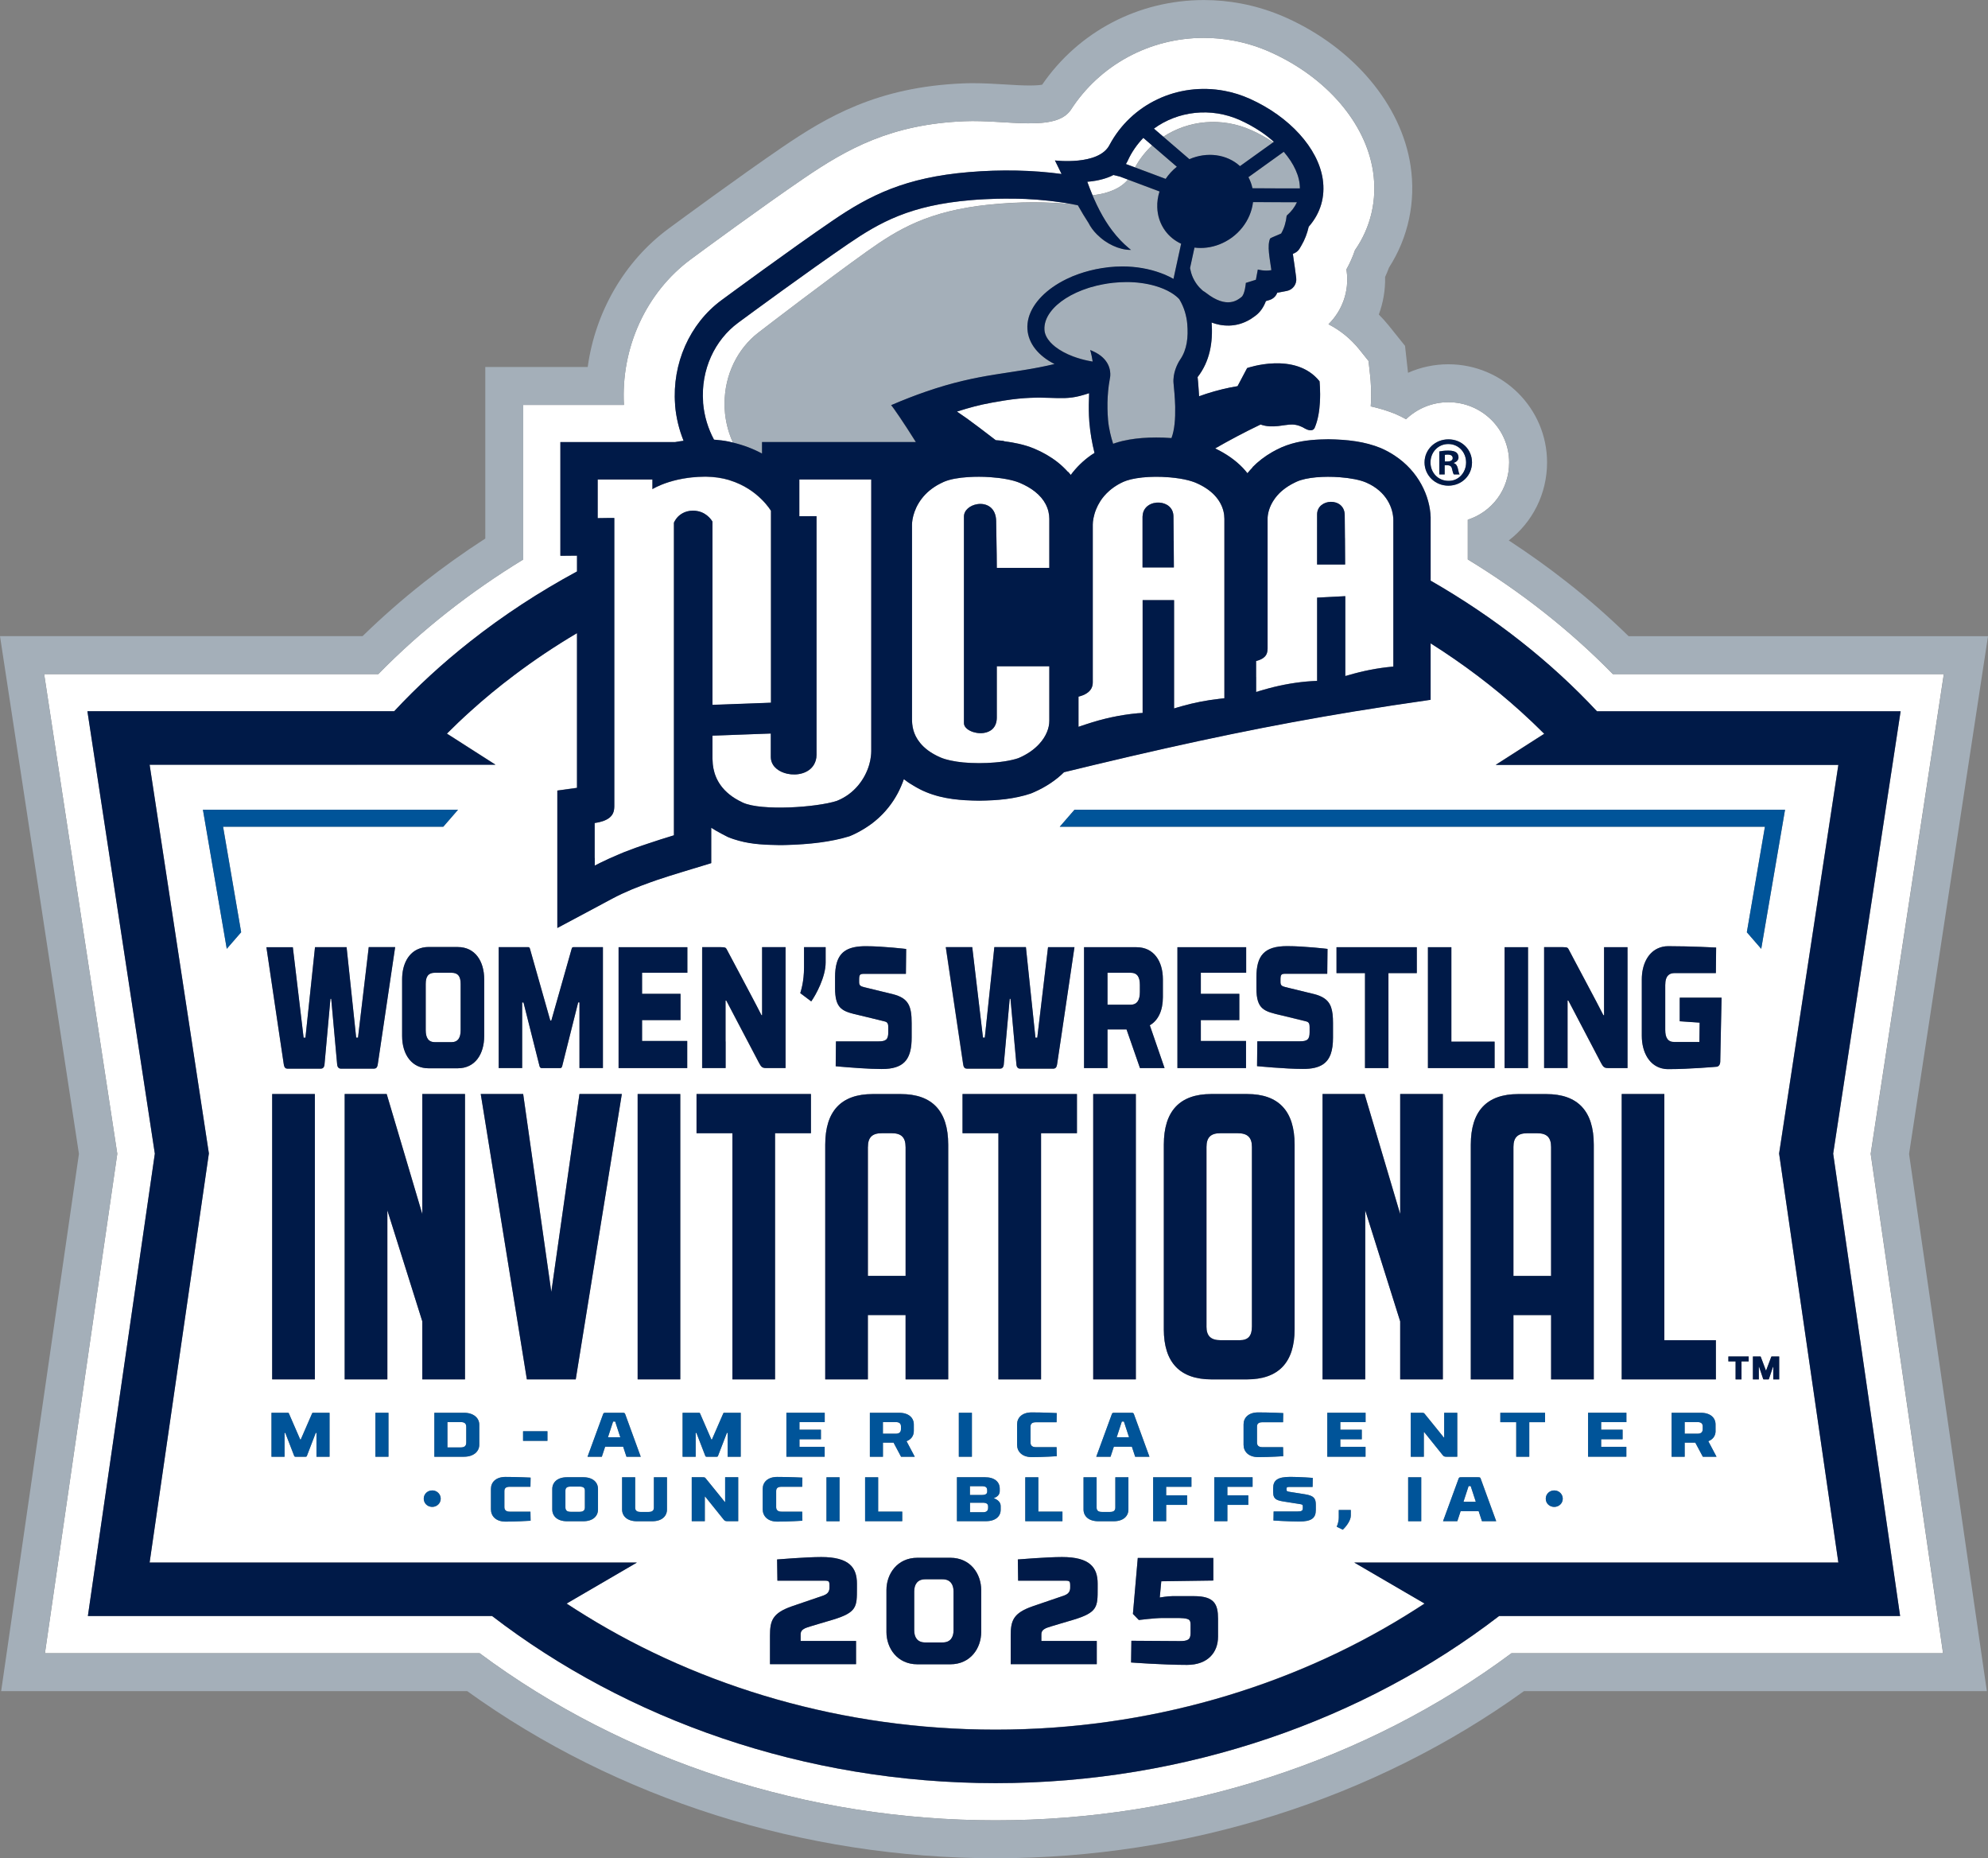 <?xml version="1.0" encoding="UTF-8"?>
<svg id="Layer_2" xmlns="http://www.w3.org/2000/svg" viewBox="0 0 380.03 355.15">
  <rect x="0" y="0" width="380.03" height="355.15" fill="#808080" stroke="none"/>
  <defs>
    <style>
      .cls-1 {
        fill: #001a48;
      }

      .cls-2 {
        fill: #a4afb9;
      }

      .cls-3 {
        fill: #fff;
      }

      .cls-4 {
        fill: #005499;
      }
    </style>
  </defs>
  <g id="WHITE">
    <g>
      <path class="cls-3" d="M204.14,90.18s.07.02.09.04c.16.18.31.37.46.55,1.09-1.46,2.39-2.74,3.92-3.81.2-.14.41-.26.62-.39-.48-1.9-.82-3.89-.99-5.91-.03-.37-.05-.79-.07-1.22-.05-1.32-.03-2.86.03-4.29-.58.19-1.18.37-1.8.53-4.04,1.04-6.62-.37-14.44.87-.87.14-1.64.27-2.34.4-2.5.46-4.15.91-6.69,1.71.66.44,1.31.89,1.91,1.32,1.2.87,3.26,2.42,5.51,4.15.47.04.95.07,1.42.13.08.01.16.05.23.08,1.83.24,3.88.65,5.62,1.37,1.73.72,3.27,1.61,4.59,2.66.71.56,1.34,1.17,1.93,1.82Z"/>
      <path class="cls-3" d="M371.59,128.84h-63.27c-4.07-4.16-8.49-8.13-13.19-11.83-4.56-3.59-9.44-6.98-14.55-10.09v-7.59c4.64-1.51,7.91-5.78,7.91-10.95,0-6.35-5.2-11.51-11.62-11.51-3.14,0-5.99,1.24-8.09,3.25-.67-.37-1.34-.7-2.02-1l-.13-.05c-.65-.26-1.32-.49-1.99-.71-.16-.05-.33-.1-.5-.15-.68-.2-1.37-.38-2.09-.54,0,0,0,0-.02,0,.18-2.67,0-4.89-.11-5.86l-.31-2.82-1.77-2.21c-1.62-2.02-3.61-3.63-5.89-4.81,2.6-2.56,4-6.27,3.48-10.14l-.05-.34c.65-1.16,1.2-2.39,1.63-3.67,3.05-4.39,4.28-9.65,3.46-15.06-1.39-9.23-8.88-17.96-19.55-22.76-2.26-1.02-4.64-1.77-7.06-2.22-1.89-.36-3.83-.54-5.74-.54-10.4,0-19.93,5.22-25.43,13.77-2.94,4.28-12.32,1.83-20.33,2.16-13.98.57-22.37,5.23-30.78,10.97-8.02,5.47-19.33,13.79-21.52,15.41-8.57,6.34-13.4,16.94-12.79,27.84h-19.26v29.55c-5.09,3.1-9.95,6.48-14.51,10.07-4.7,3.7-9.12,7.67-13.19,11.83H8.44l13.98,91.67-13.83,95.45h83.09c27.72,20.61,62.65,31.94,98.63,31.94s70.91-11.32,98.63-31.94h82.49l-13.83-95.45,13.98-91.67ZM276.87,83.97h.03c2.53,0,4.49,1.96,4.49,4.41s-1.96,4.44-4.52,4.44-4.55-1.94-4.55-4.44,2.02-4.41,4.55-4.41ZM361.54,297.18l1.69,11.68h-76.66c-25.65,19.72-59.61,31.94-96.25,31.94s-70.6-12.22-96.25-31.94H16.8l1.69-11.68,11.11-76.69-11.1-72.79-1.79-11.76h58.65c4.38-4.7,9.23-9.16,14.55-13.35,6.34-5,13.17-9.46,20.4-13.37v-3.02l-3.18.03v-21.73h21.92c.52-.1,1.06-.18,1.63-.25-.86-2.14-1.42-4.41-1.62-6.76,0-.06,0-.12,0-.18-.6-7.81,2.77-15.43,8.84-19.91,1.34-.99,13.11-9.66,21.22-15.19,7.17-4.9,13.94-8.29,26.1-9.31,6.19-.52,12.23-.39,17.72.36-.77-1.54-1.27-2.59-1.27-2.59,0,0,8.37,1.04,10.43-2.95,4.16-7.81,13-12.04,22-10.35,1.66.31,3.3.83,4.85,1.53,7.56,3.41,13.02,9.42,13.91,15.32.51,3.41-.41,6.55-2.68,9.12-.29,1.29-.75,2.48-1.37,3.54l-.35.6c-.23.39-.57.7-.97.89l-.34.16c.05.39.11.78.16,1.12.07.45.14.9.2,1.36l.28,2.1c.16,1.18-.63,2.28-1.8,2.5l-1.83.35c-.24.65-.77,1.16-1.44,1.37l-.72.22c-.45,1.19-1.1,2.12-1.96,2.77l-.05.04c-2.06,1.6-4.37,2.18-6.84,1.72-.51-.1-1.02-.25-1.53-.43.29,3.79-.36,7.46-2.68,10.43.03.26.06.52.08.78l.04.49c.07.78.13,1.58.17,2.39.46-.16.91-.33,1.39-.48,2.08-.66,4.11-1.15,5.96-1.45l1.83-3.46s9.21-3.24,13.84,2.52c0,0,.2,1.81.07,4.02-.09,1.61-.36,3.42-1.01,4.9-.18.4-.73.72-1.81.14-.63-.4-1.48-.77-2.46-.79-1.51-.04-3.73.83-6.06,0-3.22,1.54-6.12,3.09-8.68,4.57,2.09,1,3.89,2.24,5.31,3.74.3.32.59.65.86,1,.3-.37.62-.73.96-1.08v-.06c1.05-1.07,2.31-2.06,3.79-2.91.57-.32,1.16-.63,1.8-.91,2.53-1.08,5.02-1.4,7.41-1.49.51-.02,1.01-.03,1.51-.04,1.78.02,3.55.12,5.29.4,1.6.25,3.18.65,4.73,1.28.96.41,1.83.9,2.64,1.43,4.64,3.05,6.76,7.81,6.89,11.78v.05s0,12.08,0,12.08c6.07,3.48,11.84,7.35,17.25,11.62,5.32,4.19,10.17,8.65,14.55,13.35h58.04l-1.79,11.76-11.1,72.79,11.11,76.69Z"/>
      <path class="cls-3" d="M277.71,87.55c0-.4-.3-.67-.94-.67-.27,0-.46.03-.56.05v1.27h.48c.57,0,1.02-.19,1.02-.65Z"/>
      <path class="cls-3" d="M276.9,91.91c1.94.03,3.36-1.56,3.36-3.52s-1.43-3.52-3.39-3.52h-.03c-1.94,0-3.39,1.59-3.39,3.52s1.45,3.52,3.44,3.52ZM275.15,86.28c.4-.08.97-.16,1.7-.16.83,0,1.21.13,1.54.35.24.19.43.54.43.94,0,.51-.38.89-.92,1.05v.05c.43.13.67.48.81,1.08.13.67.22.94.32,1.08h-1.1c-.13-.16-.22-.54-.35-1.05-.08-.48-.35-.7-.92-.7h-.48v1.75h-1.02v-4.39Z"/>
      <path class="cls-3" d="M134.39,77.04c.22,2.55.96,4.91,2.08,7,.98.07,1.93.19,2.83.37.28.06.55.13.82.2-.78-1.71-1.31-3.58-1.52-5.57-.07-.65-.09-1.29-.09-1.93,0-5.51,2.5-10.48,6.45-13.53,2.15-1.66,13.22-10.14,20.74-15.51,6.02-4.29,11.74-7.74,23.35-8.96,5.77-.6,11.28-.59,16.19-.05.01,0,.02,0,.03,0-.08-.01-.16-.03-.23-.04-.55-.1-1.1-.2-1.67-.28-.16-.02-.31-.05-.47-.07-.66-.1-1.32-.18-2-.26-.11-.01-.23-.02-.34-.04-.59-.06-1.18-.12-1.78-.17-.19-.02-.38-.03-.57-.05-.7-.05-1.4-.1-2.12-.13-.11,0-.23,0-.34-.01-.62-.02-1.26-.04-1.89-.05-.21,0-.43,0-.64,0-.74,0-1.48,0-2.23.01-.09,0-.17,0-.26,0-.69.02-1.38.04-2.08.08-.22.01-.43.02-.65.03-.78.04-1.57.09-2.36.16-11.63.98-17.42,4.23-23.52,8.39-7.63,5.21-18.87,13.47-21.05,15.08-4.44,3.28-7.15,8.95-6.68,15.16,0,.05,0,.11,0,.16Z"/>
      <path class="cls-3" d="M220.25,27.8l-1.68-1.45c-1.22,1.26-2.25,2.72-3,4.4-.09.21-.22.4-.34.59l1.75.65c.88-1.6,1.98-3.01,3.27-4.2Z"/>
      <path class="cls-3" d="M239.25,24.89c1.47.66,2.85,1.44,4.13,2.3l.11-.08c-.77-.68-1.59-1.35-2.49-1.95,0,0-.02-.01-.03-.02-.58-.39-1.18-.75-1.8-1.1-.04-.03-.09-.05-.14-.08-.63-.35-1.28-.68-1.96-.98-5.65-2.55-11.94-1.73-16.51,1.6l1.81,1.56c4.79-3.15,11.13-3.84,16.87-1.25Z"/>
      <path class="cls-3" d="M110.81,284.11h-1.74c-.72,0-.99.25-.99.78v3.2c0,.53.28.84.99.84h1.74c.72,0,.99-.31.99-.84v-3.2c0-.53-.28-.78-.99-.78Z"/>
      <path class="cls-3" d="M88.04,271.79h-2.51v4.84h2.51c.72,0,1.09-.24,1.09-.94v-2.99c0-.7-.37-.92-1.09-.92Z"/>
      <polygon class="cls-3" points="117.2 271.69 116.22 274.69 118.58 274.69 117.6 271.69 117.2 271.69"/>
      <path class="cls-3" d="M188.72,285.06v-.24c0-.54-.28-.78-.99-.78h-2.3v1.68h2.29c.7,0,1.01-.22,1.01-.66Z"/>
      <path class="cls-3" d="M187.87,287.2h-2.44v1.82h2.47c.72,0,.99-.3.99-.84v-.29c0-.44-.3-.7-1.02-.7Z"/>
      <path class="cls-3" d="M296.51,219.21c0-1.82-.81-2.63-2.63-2.63h-1.94c-1.82,0-2.63.81-2.63,2.63v24.64h7.2v-24.64Z"/>
      <polygon class="cls-3" points="214.45 271.69 213.47 274.69 215.83 274.69 214.85 271.69 214.45 271.69"/>
      <path class="cls-3" d="M216.12,185.91h-4.41v6.11h4.41c1.29,0,1.78-.92,1.78-2.41v-1.39c0-1.49-.5-2.31-1.78-2.31Z"/>
      <path class="cls-3" d="M173.12,219.21c0-1.82-.81-2.63-2.63-2.63h-1.94c-1.82,0-2.63.81-2.63,2.63v24.64h7.21v-24.64Z"/>
      <path class="cls-3" d="M171.24,271.79h-2.46v2.22h2.46c.72,0,.99-.34.99-.88v-.5c0-.54-.28-.84-.99-.84Z"/>
      <path class="cls-3" d="M236.99,256.14c1.62,0,2.34-.81,2.34-2.63v-34.3c0-1.82-.84-2.63-2.71-2.63h-3.35c-1.82,0-2.63.81-2.63,2.63v34.3c0,1.82.83,2.63,2.71,2.63h3.65Z"/>
      <path class="cls-3" d="M83.16,185.91c-1.29,0-1.78.69-1.78,2.15v8.81c0,1.45.5,2.31,1.78,2.31h3.12c1.29,0,1.78-.86,1.78-2.31v-8.81c0-1.45-.5-2.15-1.78-2.15h-3.12Z"/>
      <polygon class="cls-3" points="280.74 284.02 279.76 287.02 282.12 287.02 281.14 284.02 280.74 284.02"/>
      <path class="cls-3" d="M324.5,271.79h-2.46v2.22h2.46c.72,0,.99-.34.99-.88v-.5c0-.54-.28-.84-.99-.84Z"/>
      <path class="cls-3" d="M117.99,163.43c.43-.18.85-.37,1.28-.54.72-.28,1.44-.55,2.17-.82.78-.28,1.58-.54,2.37-.81.79-.27,1.59-.53,2.4-.79.86-.27,1.72-.55,2.6-.81v-59.75s.04-.11.12-.25c.12-.23.35-.59.72-.96.21-.21.48-.4.79-.58.52-.29,1.16-.5,2-.5,1.2,0,2.06.42,2.65.88.63.49.96,1.01,1.05,1.16.02.03.03.06.03.06v35.01l1.75-.06,7.37-.27,2.07-.08v-18.78h0v-7.19h0v-10.7s-.14-.24-.43-.64c-.3-.41-.78-.99-1.43-1.62-1.27-1.25-3.23-2.71-5.96-3.56-.09-.03-.17-.06-.26-.09-1.28-.37-2.72-.6-4.33-.62-.07,0-.14,0-.21,0-.9,0-1.74.05-2.54.14-.23.02-.45.05-.67.08-2.91.39-4.97,1.22-6.03,1.73-.52.25-.8.43-.8.43v-1.84h-10.47v7.39l2.02-.02h1.16s0,.65,0,.65v54.21c0,.89.04,2.33-2.22,3.08-.43.14-.93.26-1.54.35v8.15c.36-.19.74-.38,1.11-.56,1.05-.52,2.12-1,3.21-1.46Z"/>
      <path class="cls-3" d="M249.72,130.25c.69-.06,1.37-.1,2.05-.13v-15.91l5.07-.26.31-.02v.16c0,.83,0,2.66,0,4.85v.18c0,3.3,0,7.35,0,10.08.22-.07.45-.13.68-.19,2.67-.78,5.44-1.34,8.29-1.6.07,0,.15,0,.22-.02v-27.97c0-2.2-1.23-5.5-5.21-7.21-1.17-.5-3.03-.85-5.04-1.01-2.99-.23-6.31-.01-8.21.84-.16.07-.31.15-.46.22-.84.42-1.54.87-2.14,1.35-.26.21-.51.43-.73.65-.31.31-.58.63-.81.94-.61.82-.98,1.63-1.19,2.34-.19.65-.25,1.21-.25,1.6v24.79c0,.18-.01.35-.04.51-.07.48-.26.9-.72,1.25-.33.25-.79.47-1.44.64v5.92c.48-.16.96-.29,1.44-.43,2.63-.77,5.35-1.31,8.17-1.57ZM251.78,100.73v-2.41c0-3.11,5.28-3.36,5.28.14,0,.47.02,1.77.04,4.4.01,1.32.02,2.97.03,5.03h-5.36v-7.16Z"/>
      <path class="cls-3" d="M184.27,135.44v-36.72c0-1.25,1.21-2.16,2.55-2.37,1.7-.26,3.61.59,3.61,3.32,0,.07,0,.15,0,.24,0,1.04.07,3.38.1,6.02,0,.85.02,1.72.02,2.6h10.04v-9.37c0-.91-.21-1.88-.71-2.83-.44-.83-1.1-1.64-2.05-2.39-.78-.61-1.74-1.18-2.93-1.68-1.31-.55-3.42-.92-5.69-1.08-1.35-.09-2.76-.1-4.09-.01-1.83.12-3.51.4-4.69.91-.25.11-.48.22-.71.34-.8.41-1.48.87-2.07,1.36-.27.23-.52.46-.75.7-2.13,2.21-2.56,4.75-2.56,5.8v37.16c0,.5.03,1.24.26,2.09.21.76.6,1.61,1.29,2.45.81.99,2.02,1.96,3.9,2.78.56.24,1.25.44,2.01.6.71.15,1.49.27,2.31.35,1.95.19,4.11.18,6.07.01,1.18-.1,2.29-.26,3.24-.48.46-.11.89-.22,1.26-.35,1.73-.73,3.03-1.67,3.97-2.7,1.34-1.45,1.94-3.06,1.94-4.43v-10.43h-10.04v9.8c0,1.91-1.18,2.77-2.52,2.95-1.75.24-3.76-.67-3.76-1.88v-2.76Z"/>
      <path class="cls-3" d="M227.72,91.96c-.18-.06-.36-.11-.56-.16-1.02-.26-2.26-.45-3.56-.57-.49-.04-.98-.07-1.48-.09-1.7-.06-3.42.02-4.91.27-.25.04-.48.09-.71.14-.06.01-.12.02-.17.03-.08.02-.16.04-.24.06-.5.13-.97.27-1.36.45-.68.31-1.28.66-1.81,1.03-.32.23-.62.46-.89.7-.71.63-1.28,1.3-1.71,1.98-.33.52-.59,1.03-.79,1.53-.49,1.22-.64,2.3-.64,2.91,0,.01,0,.03,0,.05v30.12c0,.79-.29,1.54-1.19,2.11-.39.25-.88.46-1.54.62v5.77c.5-.19,1.01-.34,1.52-.51,3.12-1.04,6.38-1.76,9.77-2.08.33-.03.65-.04.97-.06v-21.56h6.01c0,.88,0,2.7,0,4.94,0,1.38,0,2.91,0,4.48,0,3.65,0,7.48,0,9.97,0,.49,0,.93,0,1.31.52-.17,1.04-.31,1.57-.46,2.27-.64,4.61-1.1,7.01-1.37.28-.03.55-.07.83-.1.07,0,.14,0,.21-.02v-34.29c0-.96-.23-1.99-.78-3-.28-.51-.64-1.02-1.11-1.51-.84-.88-2-1.7-3.58-2.38-.26-.11-.56-.21-.87-.31ZM223.01,108.44h-4.6v-9.72c0-.06.02-.12.02-.18,0,0,0-.01,0-.02.12-1.73,1.7-2.56,3.2-2.47,1.38.09,2.69.96,2.69,2.67,0,.31,0,1,.02,2.13,0,.35,0,.74.01,1.18,0,.41,0,.85.01,1.34,0,1.24.02,2.76.03,4.58,0,.16,0,.32,0,.49h-1.39Z"/>
      <path class="cls-3" d="M147.35,140.19l-4.94.18-2.95.11-3.26.12v3.79c0,.35-.01.89.05,1.54,0,.07.02.15.02.22.21,1.84,1.05,4.45,4.22,6.43.23.14.47.29.73.42.25.14.51.27.79.4.9.41,2.23.67,3.77.81,0,0,.01,0,.02,0,3.1.28,7.06.1,10.2-.33,1.62-.22,3.03-.5,3.98-.82,3.36-1.33,5.38-4.19,6.18-6.91.16-.54.26-1.07.32-1.58.04-.33.07-.66.07-.98v-51.96h-13.75v7.04h1.19s.85-.01.85-.01h1.25v18.65h0v26.95c0,.76-.2,1.38-.51,1.9-.97,1.63-3.18,2.13-5.07,1.72-.77-.17-1.48-.48-2.04-.94-.27-.23-.52-.48-.7-.78-.26-.42-.41-.9-.42-1.45,0,0,0-.02,0-.03v-4.49Z"/>
      <path class="cls-3" d="M215.62,34.33l-1.52-.57-1.25-.31c-.25.13-.51.25-.79.37-.12.05-.26.1-.39.14,0,0,0,0,0,0-.28.1-.58.2-.89.28-.04.01-.07.02-.11.03,0,0,0,0,0,0-.35.09-.72.18-1.1.25-.54.1-1.11.17-1.71.22.16.45.32.89.49,1.31,0,.02.02.05.03.07.16.41.32.81.48,1.19,0,0,0,0,0,0,2.02-.21,3.69-.74,4.98-1.49.73-.43,1.32-.93,1.79-1.5Z"/>
      <g>
        <path class="cls-3" d="M180.2,301.84h-3.34c-1.51,0-2.09,1.04-2.09,2.32v7.43c0,1.31.58,2.32,2.09,2.32h3.34c1.51,0,2.09-1.01,2.09-2.32v-7.43c0-1.28-.58-2.32-2.09-2.32Z"/>
        <path class="cls-3" d="M351.43,146.16h-65.51l7.74-4.96,1.54-.98c-1.45-1.46-2.95-2.88-4.49-4.27-5.23-4.74-11-9.09-17.23-13.02v10.79c-2.52.36-4.97.72-7.4,1.09-2.44.37-4.85.75-7.23,1.14-15.71,2.57-30.59,5.65-49.7,10.22-.76.18-1.54.37-2.31.56-1.14.27-2.27.55-3.44.83-1.46,1.47-3.52,2.87-5.76,3.82-.05.02-.1.05-.15.07l-.18.08-.16.06-.15.06c-1.53.51-3.13.84-4.77,1.05-1.65.21-3.34.29-5.07.3-3.34-.05-6.78-.26-10.11-1.63-.91-.37-1.72-.81-2.49-1.28-.33-.2-.67-.4-.98-.61-.27-.19-.54-.39-.8-.59-.16.48-.35.95-.55,1.41-.8,1.86-1.96,3.64-3.47,5.22-.6.62-1.25,1.21-1.97,1.76-.45.35-.93.67-1.42.98-.86.54-1.76,1.04-2.76,1.45l-.23.09-.13.04-.07.02c-.8.25-1.67.46-2.58.65-1.85.38-3.9.64-6.04.8-.79.06-1.6.1-2.41.13-.58.02-1.15.04-1.74.05-.13,0-.27,0-.4,0-2.56-.05-5.13-.11-7.78-.84-.7-.19-1.4-.42-2.1-.71,0,0-2.22-1.11-3.17-1.77v6.77l-3.08.94-.67.2-1.31.4c-.23.07-.45.14-.69.21-.74.23-1.48.46-2.2.68-.82.26-1.63.53-2.42.79-.46.15-.89.32-1.33.47-1.2.43-2.36.86-3.47,1.33-1.32.55-2.58,1.13-3.76,1.77l-5.71,3.05-4.78,2.55v-26.26l3.76-.52v-4.4s0-4.16,0-4.16v-4.78s0-1.28,0-1.28v-6.4s0-4.08,0-4.08v-4.47c-4.18,2.48-8.18,5.16-11.96,8-2.94,2.21-5.75,4.53-8.42,6.94-1.54,1.39-3.04,2.82-4.49,4.27l1.54.98,2.48,1.59,5.27,3.37H28.6l11.33,74.29-11.33,78.19h93.15l-9.83,5.73-3.62,2.11c1.23.81,2.49,1.6,3.75,2.38,21.97,13.52,49.01,21.72,78.26,21.72s56.3-8.2,78.26-21.72c1.26-.78,2.52-1.57,3.75-2.38l-3.62-2.11-9.83-5.73h92.55l-11.33-78.19,11.33-74.29ZM205.4,154.76h135.83l-4.55,26.58-2.75-3.17,3.45-20.16h-134.8l2.81-3.24ZM328.01,256.14v7.48h-18v-54.53h8.15v47.05h9.84ZM311.11,182.14v21.99h-3.66c-.74,0-.96-.16-1.39-.96l-6.26-11.95h-.15v12.9h-4.48v-23.1h3.59c.97,0,.94.13,1.21.63.15.33,5.72,10.69,6.53,12.38h.12v-13h4.48v1.11ZM289.31,251.34v12.29h-8.15v-44.86c0-6.42,3.05-9.67,9.07-9.67h5.37c6.02,0,9.07,3.25,9.07,9.67v44.86h-8.15v-12.29h-7.2ZM279.12,199.08h6.59v5.05h-12.75v-23.1h4.48v18.05h1.68ZM287.62,204.13v-23.1h4.48v23.1h-4.48ZM258.78,185.98h-3.29v-4.95h15.34v4.95h-5.42v18.15h-4.48v-18.15h-2.15ZM226.93,285.79v1.82h-4v3.12h-2.5v-8.4h7.32v1.82h-4.83v1.63h4ZM212.51,270.35c.11-.32.15-.34.65-.34h2.98c.5,0,.54.01.65.34.18.5,2.94,8.06,2.94,8.06h-2.72l-.63-1.91h-3.45l-.63,1.91h-2.73s2.76-7.56,2.95-8.06ZM208.98,263.63v-54.53h8.15v54.53h-8.15ZM217.92,204.13l-2.57-7.39h-3.64v7.39h-4.48v-23.1h10.02c3.34,0,5.05,2.71,5.05,6.14v3.4c0,2.48-.84,4.42-2.5,5.38l2.82,8.18h-4.7ZM222.48,254.03v-35.27c0-6.42,3.05-9.67,9.07-9.67h6.86c6.02,0,9.07,3.25,9.07,9.67v35.27c0,6.37-3.08,9.6-9.15,9.6h-6.71c-6.07,0-9.15-3.23-9.15-9.6ZM236.91,189.94v5.02h-7.35v3.99h8.64v5.18h-13.12v-23.1h13.14v4.88h-8.66v4.03h7.35ZM240.3,203.77l.05-4.75h8.14c1.39,0,1.86-.33,1.86-1.72v-.99c0-.5-.07-.96-.64-1.09-.59-.16-4.36-1.06-4.75-1.16-3.24-.76-4.78-1.06-4.78-5.18v-2.11c0-4.13,1.48-5.94,5.87-5.94,3.34,0,7.72.53,7.72.53v.07s-.05,4.68-.05,4.68h-7.85c-.92,0-1.09.07-1.09,1.16v.43c0,.63.27.79.94.96,0,0,4.97,1.22,5.54,1.35.67.17,1.2.39,1.65.65,1.54.89,1.91,2.36,1.91,4.87v2.77c0,2.49-.52,4.19-1.91,5.12-.89.6-2.14.89-3.85.88-3.34,0-8.76-.53-8.76-.53ZM198.02,276.58h3.96l.03,1.73s-2.54.17-4.79.17c-1.86,0-2.79-1.09-2.79-2.34v-3.92c0-1.25.92-2.28,2.79-2.28,2.39,0,4.79.13,4.79.13l-.03,1.75h-3.96c-.72,0-1.02.28-1.02.82v3.08c0,.53.3.86,1.02.86ZM195.99,282.34h2.5v6.56h4.61v1.83h-7.1v-8.4ZM199.01,216.58v47.05h-8.15v-47.05h-6.86v-7.48h21.87v7.48h-6.86ZM185.79,270.01v8.4h-2.5v-8.4h2.5ZM185.85,181.03l2.05,17.29h.35l1.66-15.72.12-1.17.04-.4h6.04l.04.4.51,4.87.37,3.51.9,8.52h.35l2.01-16.89.05-.4h5.05s-.02.15-.06.4c-.11.76-.38,2.58-.72,4.87-.51,3.45-1.18,7.95-1.7,11.49-.42,2.85-.75,5.08-.84,5.62-.06.42-.19.63-.35.73-.09.06-.2.1-.31.1h-6.44c-.25,0-.59-.13-.67-.73l-1.14-12.61h-.15l-1.14,12.61c-.07.59-.42.73-.67.73h-6.43c-.32,0-.57-.17-.67-.83-.27-1.78-3.32-22.38-3.32-22.38h5.05ZM159.64,186.77c0-1.06.1-1.96.32-2.73.64-2.21,2.29-3.21,5.55-3.21s7.72.53,7.72.53v.1s-.05,4.65-.05,4.65h-7.85c-.92,0-1.09.07-1.09,1.16v.43c0,.63.27.79.94.96,0,0,4.97,1.22,5.54,1.35,2.97.76,3.56,2.28,3.56,5.51v2.77c0,3.82-1.21,5.77-4.94,5.99-.26.01-.53.02-.82.02-2.42,0-5.91-.28-7.67-.43-.67-.06-1.09-.1-1.09-.1l.05-4.66v-.09h8.14c1.39,0,1.86-.33,1.86-1.72v-.99c0-.5-.07-.96-.64-1.09-.59-.16-4.36-1.06-4.75-1.16-.4-.09-.77-.18-1.11-.27-2.48-.62-3.66-1.3-3.66-4.92v-2.11ZM166.83,209.09h5.37c6.02,0,9.07,3.25,9.07,9.67v44.86h-8.15v-12.29h-7.21v12.29h-8.15v-44.86c0-6.42,3.05-9.67,9.07-9.67ZM174.86,278.41h-2.62l-1.43-2.69h-2.03v2.69h-2.5v-8.4h5.59c1.86,0,2.81.98,2.81,2.23v1.24c0,.9-.47,1.61-1.39,1.96l1.57,2.97ZM160.49,282.34v8.4h-2.5v-8.4h2.5ZM153.7,184.86v-3.83h4.13v2.94c0,2.77-1.86,6.17-2.75,7.43l-2.1-1.58c.1-.36.72-2.11.72-4.95ZM156.93,273.25v1.82h-4.1v1.45h4.81v1.88h-7.31v-8.4h7.32v1.78h-4.83v1.46h4.1ZM134.22,181.43v-.4h3.59c.8,0,.92.09,1.09.4.04.07.07.14.12.23.06.14,1.15,2.18,2.43,4.57.69,1.3,1.43,2.69,2.1,3.96.4.76.78,1.48,1.1,2.09.42.81.75,1.44.9,1.75h.12v-13h4.48v23.1h-3.66c-.06,0-.11,0-.16,0-.62-.03-.84-.22-1.23-.95l-2.17-4.13-2.06-3.92-2.04-3.89h-.15v12.9h-4.48v-22.7ZM133.15,209.09h21.87v7.48h-6.86v47.05h-8.15v-47.05h-6.86v-7.48ZM118.25,181.03h13.14v4.88h-8.66v4.03h7.35v5.02h-7.35v3.99h8.64v5.18h-13.12v-23.1ZM95.34,181.43v-.4h5.67c.25,0,.3.3.3.3l.03.1,1.36,4.8,1.7,6,.8,2.82h.2l.8-2.82,1.67-5.89,1.38-4.87.04-.14s.05-.3.3-.3h5.67v23.1h-4.48v-12.54h-.25l-2.46,9.8-.58,2.32s-.07.43-.37.43h-3.59c-.32,0-.4-.43-.4-.43l-1.72-6.83-1.33-5.28h-.25v12.54h-4.48v-22.7ZM92.56,187.17v10.83c0,3.43-1.71,6.17-5.05,6.17h-5.59c-1.57,0-2.79-.62-3.63-1.64-.93-1.12-1.42-2.73-1.42-4.53v-10.83c0-2.62,1.01-4.84,2.97-5.74.6-.28,1.29-.44,2.08-.44h5.59c3.34,0,5.05,2.74,5.05,6.17ZM43.35,181.34l-4.55-26.58h48.76l-2.81,3.24h-42.1l3.45,20.16-2.75,3.17ZM62.99,278.41h-2.5v-4.56h-.14l-.48,1.25-1.21,3.15s-.04.16-.21.16h-2c-.18,0-.22-.16-.22-.16l-1.7-4.4h-.14v4.56h-2.5v-8.4h3.16c.14,0,.16.11.16.11l2.17,4.99h.11l1.07-2.46,1.1-2.53s.03-.11.17-.11h3.16v8.4ZM52.03,263.63v-54.53h8.16v54.53h-8.16ZM64.58,203.91c-.06-.1-.11-.23-.13-.41l-1.14-12.61h-.15l-1.14,12.61c-.07.59-.42.73-.67.73h-6.44c-.32,0-.57-.17-.67-.83-.09-.57-.46-3.08-.93-6.22-.87-5.85-2.06-13.9-2.33-15.75-.04-.25-.06-.4-.06-.4h5.05l.05.4,2.01,16.89h.35l.45-4.26,1.38-13.04h6.04l.04.4,1.79,16.89h.35l1.94-16.34.11-.96h5.05s-1.59,10.76-2.58,17.4c-.38,2.54-.67,4.49-.74,4.98-.1.66-.35.83-.67.83h-6.43c-.17,0-.39-.08-.54-.32ZM74.26,278.41h-2.5v-8.4h2.5v8.4ZM74.05,231.32v32.3h-8.16v-54.53h8.03l6.81,22.94v-22.94h8.16v54.53h-8.16v-11.08l-6.68-21.22ZM82.62,288c-.08,0-.16-.01-.24-.02-.71-.1-1.26-.63-1.35-1.33,0-.07-.02-.14-.02-.21,0-.9.72-1.58,1.62-1.58s1.63.68,1.63,1.58-.74,1.57-1.63,1.57ZM91.62,276.13c0,1.25-1.06,2.28-2.92,2.28h-5.67v-8.4h5.67c1.86,0,2.92,1.02,2.92,2.27v3.85ZM100.01,209.09l5.38,37.82,5.38-37.82h8.1l-8.81,54.53h-9.35l-8.81-54.53h8.1ZM97.44,288.91h3.96l.03,1.73s-.07,0-.18.01c-.61.04-2.71.16-4.61.16s-2.79-1.09-2.79-2.34v-3.92c0-1.25.92-2.28,2.79-2.28,2.39,0,4.79.13,4.79.13l-.03,1.75h-3.96c-.72,0-1.02.28-1.02.82v3.08c0,.53.3.86,1.02.86ZM104.65,275.37h-4.66v-1.83h4.66v1.83ZM114.32,288.5c0,1.25-.95,2.24-2.81,2.24h-3.12c-1.85,0-2.81-1-2.81-2.24v-3.93c0-1.25.97-2.24,2.81-2.24h3.12c1.86,0,2.81,1,2.81,2.24v3.93ZM115.05,278.41h-2.73s2.76-7.56,2.95-8.06c.11-.32.15-.34.65-.34h2.98c.5,0,.54.01.65.34.18.5,2.94,8.06,2.94,8.06h-2.72l-.63-1.91h-3.45l-.63,1.91ZM127.5,288.5c0,1.25-.95,2.24-2.81,2.24h-2.94c-1.86,0-2.83-1-2.83-2.24v-6.16h2.5v5.78c0,.54.28.84.99.84h1.6c.72,0,.99-.3.99-.84v-5.78h2.5v6.16ZM130.05,263.63h-8.15v-54.53h8.15v54.53ZM141.12,290.73h-2.04c-.41,0-.54-.06-.77-.35l-3.49-4.34h-.08v4.69h-2.5v-8.4h2c.54,0,.52.05.68.23.08.12,3.19,3.89,3.64,4.5h.07v-4.73h2.5v8.4ZM141.59,278.41h-2.5v-4.56h-.14l-1.7,4.4s-.04.16-.21.16h-2c-.18,0-.22-.16-.22-.16l-1.7-4.4h-.14v4.56h-2.5v-8.4h3.16c.14,0,.17.11.17.11l2.17,4.99h.11l2.17-4.99s.03-.11.17-.11h3.16v8.4ZM145.81,288.47v-3.92c0-1.25.92-2.28,2.79-2.28,2.39,0,4.79.13,4.79.13l-.03,1.75h-3.96c-.72,0-1.02.28-1.02.82v3.08c0,.53.3.86,1.02.86h3.96l.03,1.73s-2.54.17-4.79.17c-1.86,0-2.79-1.09-2.79-2.34ZM163.82,303.55c0,3.54.03,4.61-4.7,6.03-.32.12-4.55,1.3-5.19,1.59-.52.26-.87.55-.87,1.16v1.28h10.59v4.44h-16.45v-5.45c0-2.84.44-4.32,4.24-5.63l6.03-2.06c.87-.32,1.1-.87,1.1-1.48v-.46c0-.96-.23-.87-1.51-.87h-8.44l-.06-4.06s5.54-.46,8.44-.46c5.31,0,6.82,1.97,6.82,5.08v.9ZM165.37,282.34h2.5v6.56h4.61v1.83h-7.1v-8.4ZM187.56,311.93c0,3.02-2,6.15-5.92,6.15h-6.27c-3.89,0-5.92-3.13-5.92-6.15v-8.06c0-3.02,2.03-6.15,5.92-6.15h6.27c3.92,0,5.92,3.13,5.92,6.15v8.06ZM191.29,288.55c0,1.25-.97,2.18-2.83,2.18h-5.53v-8.4h5.37c1.86,0,2.81.92,2.81,2.17v.52c-.01.66-.47,1.07-1.16,1.31.76.28,1.31.76,1.34,1.45v.77ZM209.83,303.55c0,3.54.03,4.61-4.7,6.03-.32.12-4.55,1.3-5.19,1.59-.52.26-.87.55-.87,1.16v1.28h10.59v4.44h-16.45v-5.45c0-2.84.44-4.32,4.24-5.63l6.03-2.06c.87-.32,1.1-.87,1.1-1.48v-.46c0-.96-.23-.87-1.51-.87h-8.44l-.06-4.06s5.54-.46,8.44-.46c5.31,0,6.82,1.97,6.82,5.08v.9ZM215.71,288.5c0,1.25-.95,2.24-2.81,2.24h-2.94c-1.86,0-2.83-1-2.83-2.24v-6.16h2.5v5.78c0,.54.28.84.99.84h1.6c.72,0,.99-.3.99-.84v-5.78h2.5v6.16ZM232.84,312.83c0,3.02-2,5.37-5.92,5.37-4.61,0-10.7-.46-10.7-.46l.06-4.15s8.06.06,9.22.06c1.51,0,2.09-.23,2.09-1.51v-1.65c0-1.07-.38-1.25-2.87-1.25h-2.52c-1.42,0-4.5.38-4.5.38l-1.13-1.16c.14-1.51.93-10.7.93-10.7h14.45v4.32l-9.95.14-.29,3.1s1.54-.26,2.41-.26h4.12c3.92,0,4.61,1.54,4.61,4.35v3.42ZM239.45,284.16h-4.83v1.63h4v1.82h-4v3.12h-2.5v-8.4h7.32v1.82ZM237.73,276.14v-3.92c0-1.25.92-2.28,2.79-2.28,2.39,0,4.79.13,4.79.13l-.03,1.75h-3.96c-.72,0-1.02.28-1.02.82v3.08c0,.53.3.86,1.02.86h3.96l.03,1.73s-2.54.17-4.79.17c-1.86,0-2.79-1.09-2.79-2.34ZM251.53,288.61c0,1.49-.77,2.2-3.21,2.18-1.86,0-4.88-.19-4.88-.19l.03-1.73h4.54c.77,0,1.04-.12,1.04-.62v-.36c0-.18-.04-.35-.36-.4-.33-.06-2.43-.38-2.65-.42-1.81-.28-2.66-.38-2.66-1.88v-.77c0-1.5.83-2.16,3.27-2.16,1.86,0,4.3.19,4.3.19l-.03,1.73h-4.37c-.51,0-.61.02-.61.42v.16c0,.23.15.29.52.35,0,0,2.77.44,3.09.49,1.66.28,1.99.83,1.99,2v1.01ZM258.23,289.66c0,1.01-1.03,2.24-1.53,2.7l-1.17-.58c.05-.13.4-.77.4-1.8v-1.39h2.3v1.07ZM261.05,271.79h-4.83v1.46h4.1v1.82h-4.1v1.45h4.81v1.88h-7.31v-8.4h7.32v1.78ZM260.98,231.32v32.3h-8.15v-54.53h8.03l6.81,22.94v-22.94h8.16v54.53h-8.16v-11.08l-6.68-21.22ZM271.68,290.73h-2.5v-8.4h2.5v8.4ZM272.27,273.72h-.08v4.69h-2.5v-8.4h2c.54,0,.52.05.68.23.08.12,3.19,3.89,3.64,4.5h.07v-4.73h2.5v8.4h-2.04c-.41,0-.54-.06-.77-.35l-3.49-4.34ZM283.3,290.73l-.63-1.91h-3.45l-.63,1.91h-2.73s2.76-7.56,2.95-8.06c.11-.32.15-.34.65-.34h2.98c.5,0,.54.01.65.34.08.24.75,2.05,1.42,3.9.75,2.06,1.52,4.16,1.52,4.16h-2.72ZM295.36,271.81h-3.02v6.6h-2.5v-6.6h-3.04v-1.8h8.55v1.8ZM297.11,288c-.9,0-1.62-.68-1.62-1.57s.72-1.58,1.62-1.58,1.63.68,1.63,1.58-.74,1.57-1.63,1.57ZM310.91,271.62v.16h-4.83v1.46h4.1v1.82h-4.1v1.45h4.81v1.88h-7.31v-8.4h7.32v1.61ZM325.51,278.41l-1.44-2.69h-2.03v2.69h-2.5v-8.4h5.59c1.86,0,2.81.98,2.81,2.23v1.24c0,.9-.47,1.61-1.39,1.96l1.57,2.97h-2.62ZM328.85,202.84c-.02.96-.64,1.02-.69,1.02,0,0-5.22.46-9.26.46-.25,0-.48-.02-.71-.05-2.85-.39-4.34-3.14-4.34-6.32v-10.79c0-2.66,1.05-5,3.07-5.92.58-.26,1.24-.42,1.98-.42,4.28,0,9.16.26,9.16.26l-.05,4.88h-7.9c-.46,0-.82.11-1.09.32-.48.37-.69,1.04-.69,1.99v8.55c0,1.49.5,2.34,1.78,2.31h4.75l.05-3.7-3.81-.26v-4.52h7.99l-.25,12.18ZM334.28,260.19h-1.37v3.44h-1.13v-3.44h-1.38v-.94h3.88v.94ZM340.11,259.25v4.38h-1.13v-2.38h-.06l-.77,2.3s-.02.08-.09.08h-.91c-.08,0-.1-.08-.1-.08l-.77-2.3h-.06v2.38h-1.13v-4.38h1.43c.06,0,.07.06.07.06l.98,2.6h.05l.98-2.6s.01-.06.07-.06h1.43Z"/>
      </g>
    </g>
  </g>
  <g id="PMS_429">
    <g>
      <path class="cls-2" d="M380.03,121.59h-68.7c-3.67-3.59-7.6-7.04-11.71-10.27-3.55-2.8-7.31-5.49-11.2-8.03,4.53-3.47,7.32-8.92,7.32-14.91,0-10.35-8.47-18.76-18.87-18.76-2.69,0-5.31.56-7.71,1.63,0-.08-.57-5.15-.57-5.15l-3.09-3.85c-.6-.75-1.25-1.46-1.92-2.14.84-2.28,1.26-4.72,1.2-7.17.27-.6.53-1.21.76-1.83,3.68-5.73,5.14-12.59,4.11-19.42-1.75-11.64-10.85-22.48-23.74-28.29-2.79-1.25-5.71-2.17-8.69-2.73-2.33-.44-4.71-.66-7.08-.66-12.49,0-23.96,6.03-30.92,16.18-.41.07-1.15.15-2.4.15-1.39,0-3-.09-4.7-.2-1.98-.12-4.02-.24-6.12-.24-.65,0-1.29.01-1.92.04-16.35.67-26.04,6.41-34.57,12.22-8.12,5.54-19.54,13.94-21.75,15.57-8.42,6.23-13.97,15.92-15.41,26.41h-19.58v32.79c-4.09,2.64-8.03,5.45-11.75,8.38-4.11,3.24-8.03,6.68-11.71,10.27H0l15.09,98.95L.22,323.21h89.1c28.62,20.61,64.39,31.94,101,31.94s72.38-11.33,101-31.94h88.49l-14.87-102.67,15.09-98.95ZM371.44,315.96h-82.49c-27.72,20.61-62.65,31.94-98.63,31.94s-70.91-11.32-98.63-31.94H8.59l13.83-95.45-13.98-91.67h63.88c4.07-4.16,8.49-8.13,13.19-11.83,4.56-3.59,9.42-6.96,14.51-10.07v-29.55h19.26c-.61-10.9,4.22-21.5,12.79-27.84,2.19-1.62,13.5-9.94,21.52-15.41,8.41-5.74,16.79-10.4,30.78-10.97,8.01-.33,17.39,2.11,20.33-2.16,5.5-8.55,15.03-13.77,25.43-13.77,1.91,0,3.85.18,5.74.54,2.42.45,4.79,1.2,7.06,2.22,10.67,4.81,18.16,13.53,19.55,22.76.81,5.41-.41,10.67-3.46,15.06-.44,1.29-.98,2.51-1.63,3.67l.05.34c.52,3.87-.88,7.58-3.48,10.14,2.28,1.18,4.27,2.79,5.89,4.81l1.77,2.21.31,2.82c.11.97.29,3.19.11,5.86,0,0,.01,0,.02,0,.72.15,1.41.34,2.09.54.16.05.33.1.5.15.68.21,1.35.44,1.99.71l.13.05c.68.29,1.36.63,2.02,1,2.1-2.01,4.95-3.25,8.09-3.25,6.42,0,11.62,5.16,11.62,11.51,0,5.17-3.27,9.44-7.91,10.95v7.59c5.11,3.11,9.99,6.5,14.55,10.09,4.7,3.7,9.12,7.67,13.19,11.83h63.27l-13.98,91.67,13.83,95.45Z"/>
      <path class="cls-2" d="M189.05,39.11c-11.61,1.22-17.33,4.67-23.35,8.96-7.52,5.36-18.6,13.85-20.74,15.51-3.95,3.05-6.44,8.02-6.45,13.53,0,.64.02,1.28.09,1.93.21,1.99.74,3.86,1.52,5.57,2.09.49,3.95,1.22,5.53,2.09v-2.2h29.41c-2.36-3.77-4.39-6.7-4.73-7.05.04-.02.08-.03.12-.05,2.33-1,4.44-1.81,6.4-2.49,10.56-3.67,16.43-3.34,24.72-5.32-3.06-1.55-5-3.91-5.18-6.64-.2-2.96,1.69-5.85,4.82-8.05.79-.56,1.67-1.07,2.61-1.53.75-.37,1.54-.7,2.37-.99,1.37-.48,2.84-.86,4.38-1.11.45-.07.91-.14,1.38-.19.86-.09,1.73-.14,2.58-.14,2.63,0,5.13.45,7.31,1.25.26.1.53.19.78.3.59.25,1.16.53,1.69.83l.23-1.08.47-2.16.76-3.48c-1.18-.55-2.23-1.37-3.04-2.47-.98-1.34-1.47-2.89-1.52-4.48-.03-1.02.11-2.04.43-3.04l-2.83-1.06-3.22-1.21c-.47.56-1.06,1.07-1.79,1.5-1.29.76-2.96,1.28-4.98,1.49.08.19.16.39.25.58.37.85.76,1.64,1.14,2.38.76,1.46,1.56,2.7,2.37,3.78,1.03,1.36,2.09,2.45,3.19,3.37.14.12.28.23.42.34-.58,0-1.19-.06-1.83-.23-1.06-.27-2.17-.77-3.22-1.5-.27-.19-.53-.39-.77-.6-.25-.21-.48-.42-.7-.64-.69-.69-1.23-1.44-1.6-2.18-.65-.98-1.35-2.16-2.04-3.38-.27-.06-.54-.11-.82-.16-4.91-.53-10.42-.55-16.19.05Z"/>
      <path class="cls-2" d="M216.97,32l2.66.99,3.2,1.2c.57-.86,1.29-1.64,2.14-2.32l-3.08-2.65-1.65-1.42c-1.29,1.19-2.4,2.6-3.27,4.2Z"/>
      <path class="cls-2" d="M238.65,33.86c.36.67.62,1.39.77,2.12l6.08.02h2.99c0-2.31-1.15-4.75-3.08-6.99l-.16.11-2.26,1.62-4.34,3.12Z"/>
      <path class="cls-2" d="M222.39,26.15l1.48,1.28,3.49,3c3.37-1.46,7.17-.96,9.67,1.33l4.22-3.03,2.14-1.53c-1.28-.86-2.66-1.64-4.13-2.3-5.74-2.58-12.08-1.89-16.87,1.25Z"/>
      <path class="cls-2" d="M243.51,27.1c-.77-.68-1.61-1.33-2.51-1.94.9.61,1.72,1.27,2.49,1.95h.02Z"/>
      <path class="cls-2" d="M239.52,38.62c-.1.87-.33,1.73-.68,2.55-.68,1.61-1.81,3.09-3.37,4.23-.74.55-1.53.97-2.35,1.29-1.57.62-3.22.82-4.79.62l-.85,3.92c.06.31.12.61.21.89.05.17.1.34.16.49.52,1.37,1.32,2.29,1.96,2.84.05.04.11.09.15.13.19.11.38.24.57.38,4.03,3.15,6.08,1.33,6.77.81.69-.52.85-2.71.85-2.71l1.92-.6.37-1.96s1.29.36,2.59.12c-.32-2.38-.84-4.61-.24-6.05.34-.23,1.41-.62,2.11-.95.58-.99.92-2.16,1.06-3.43.9-.79,1.54-1.64,1.94-2.55h-1.93s-6.47-.03-6.47-.03Z"/>
      <path class="cls-2" d="M226.96,61.9c-.07-.79-.22-1.55-.43-2.27-.25-.85-.61-1.66-1.05-2.4-.01-.02-.03-.05-.04-.07-.18-.18-.36-.37-.57-.54-.31-.26-.65-.5-1.02-.72-.87-.53-1.9-.96-3.05-1.29-1.62-.47-3.46-.73-5.42-.73-.85,0-1.72.05-2.58.14-.7.07-1.37.19-2.04.31-.76.15-1.5.32-2.21.53-.17.05-.33.1-.49.15-3.26,1.04-5.86,2.7-7.26,4.61-.41.56-.72,1.14-.92,1.73-.18.55-.26,1.11-.22,1.67.05.83.46,1.62,1.11,2.35.27.3.59.6.94.87.92.73,2.1,1.36,3.43,1.86.24.09.47.17.72.25.96.32,1.97.56,3.02.73-.11-.75-.26-1.4-.36-1.79-.07-.26-.12-.42-.12-.42.2.07.37.15.54.23,3.16,1.42,3.38,3.72,3.3,4.72,0,0,0,0,0,0,0,.03,0,.06-.01.08-.02.25-.06.39-.06.39h0c-.08.43-.15.87-.21,1.31-.19,1.43-.28,2.93-.25,4.47.01.72.05,1.45.11,2.19.07.84.22,1.65.4,2.46.16.71.35,1.4.57,2.07.15-.05.31-.11.47-.16.43-.14.87-.26,1.35-.38.43-.1.88-.19,1.35-.27,1.54-.26,3.24-.39,5.05-.39.45,0,.91,0,1.37.02.46.02.99.05,1.56.09.61-1.6.75-3.79.71-5.86,0-.06,0-.12,0-.18-.04-1.7-.2-3.31-.31-4.41-.19-1.97.76-3.83,1.26-4.56,1.34-1.95,1.58-4.32,1.36-6.81Z"/>
    </g>
  </g>
  <g id="PMS_2945">
    <g>
      <polygon class="cls-4" points="59.25 158 70.27 158 71.2 158 83.93 158 84.74 158 87.55 154.76 87.16 154.76 73.35 154.76 73.02 154.76 61.11 154.76 38.79 154.76 43.35 181.34 46.1 178.17 42.64 158 59.25 158"/>
      <polygon class="cls-4" points="296.7 158 309.43 158 310.37 158 321.39 158 337.39 158 333.93 178.17 336.68 181.34 341.23 154.76 319.53 154.76 307.62 154.76 307.29 154.76 293.47 154.76 209.5 154.76 205.4 154.76 202.59 158 208.13 158 296.7 158"/>
      <path class="cls-4" d="M59.67,270.12l-1.1,2.53-1.07,2.46h-.11l-2.17-4.99s-.03-.11-.16-.11h-3.16v8.4h2.5v-4.56h.14l1.7,4.4s.04.16.22.16h2c.17,0,.21-.16.21-.16l1.21-3.15.48-1.25h.14v4.56h2.5v-8.4h-3.16c-.14,0-.17.11-.17.11Z"/>
      <polygon class="cls-4" points="71.76 275.03 71.76 276.45 71.76 278.41 73.4 278.41 73.95 278.41 74.26 278.41 74.26 270.01 71.76 270.01 71.76 275.03"/>
      <path class="cls-4" d="M88.7,270.01h-5.67v8.4h5.67c1.86,0,2.92-1.03,2.92-2.28v-3.85c0-1.25-1.06-2.27-2.92-2.27ZM89.13,275.69c0,.7-.37.94-1.09.94h-2.51v-4.84h2.51c.72,0,1.09.23,1.09.92v2.99Z"/>
      <rect class="cls-4" x="99.99" y="273.54" width="4.66" height="1.83"/>
      <path class="cls-4" d="M119.76,278.41h2.72s-2.76-7.56-2.94-8.06c-.11-.32-.15-.34-.65-.34h-2.98c-.5,0-.54.01-.65.34-.19.5-2.95,8.06-2.95,8.06h2.73l.63-1.91h3.45l.63,1.91ZM116.22,274.69l.98-3h.4l.98,3h-2.36Z"/>
      <path class="cls-4" d="M138.27,270.12l-2.17,4.99h-.11l-2.17-4.99s-.03-.11-.17-.11h-3.16v8.4h2.5v-4.56h.14l1.7,4.4s.04.16.22.16h2c.17,0,.21-.16.21-.16l1.7-4.4h.14v4.56h2.5v-8.4h-3.16c-.14,0-.17.11-.17.11Z"/>
      <polygon class="cls-4" points="157.66 271.79 157.66 270.01 150.33 270.01 150.33 278.41 157.65 278.41 157.65 276.52 152.83 276.52 152.83 275.07 156.93 275.07 156.93 273.25 152.83 273.25 152.83 271.79 157.66 271.79"/>
      <path class="cls-4" d="M174.69,273.48v-1.24c0-1.25-.95-2.23-2.81-2.23h-5.59v8.4h2.5v-2.69h2.03l1.43,2.69h2.62l-1.57-2.97c.92-.35,1.39-1.06,1.39-1.96ZM172.23,273.13c0,.54-.28.88-.99.88h-2.46v-2.22h2.46c.72,0,.99.3.99.84v.5Z"/>
      <rect class="cls-4" x="183.29" y="270.01" width="2.5" height="8.4"/>
      <path class="cls-4" d="M198.02,271.82h3.96l.03-1.75s-2.4-.13-4.79-.13c-1.86,0-2.79,1.03-2.79,2.28v3.92c0,1.25.92,2.34,2.79,2.34,2.25,0,4.79-.17,4.79-.17l-.03-1.73h-3.96c-.72,0-1.02-.34-1.02-.86v-3.08c0-.54.3-.82,1.02-.82Z"/>
      <path class="cls-4" d="M219.73,278.41s-2.76-7.56-2.94-8.06c-.11-.32-.15-.34-.65-.34h-2.98c-.5,0-.54.01-.65.34-.19.5-2.95,8.06-2.95,8.06h2.73l.63-1.91h3.45l.63,1.91h2.72ZM213.47,274.69l.98-3h.4l.98,3h-2.36Z"/>
      <path class="cls-4" d="M245.27,276.58h-3.96c-.72,0-1.02-.34-1.02-.86v-3.08c0-.54.3-.82,1.02-.82h3.96l.03-1.75s-2.4-.13-4.79-.13c-1.86,0-2.79,1.03-2.79,2.28v3.92c0,1.25.92,2.34,2.79,2.34,2.25,0,4.79-.17,4.79-.17l-.03-1.73Z"/>
      <polygon class="cls-4" points="253.73 278.41 261.04 278.41 261.04 276.52 256.22 276.52 256.22 275.07 260.32 275.07 260.32 273.25 256.22 273.25 256.22 271.79 261.05 271.79 261.05 270.01 253.73 270.01 253.73 278.41"/>
      <path class="cls-4" d="M276.53,278.41h2.04v-8.4h-2.5v4.73h-.07c-.46-.61-3.56-4.38-3.64-4.5-.15-.18-.14-.23-.68-.23h-2v8.4h2.5v-4.69h.08l3.49,4.34c.23.29.36.35.77.35Z"/>
      <polygon class="cls-4" points="286.81 271.81 289.85 271.81 289.85 278.41 292.34 278.41 292.34 271.81 295.36 271.81 295.36 270.01 286.81 270.01 286.81 271.81"/>
      <polygon class="cls-4" points="303.58 278.41 306.68 278.41 307.24 278.41 310.9 278.41 310.9 276.52 308.81 276.52 307.92 276.52 306.08 276.52 306.08 275.07 308.85 275.07 309.97 275.07 310.18 275.07 310.18 274.81 310.18 273.25 309.97 273.25 306.08 273.25 306.08 271.79 310.81 271.79 310.91 271.79 310.91 271.62 310.91 270.01 303.58 270.01 303.58 278.41"/>
      <path class="cls-4" d="M327.95,273.48v-1.24c0-1.25-.95-2.23-2.81-2.23h-5.59v8.4h2.5v-2.69h2.03l1.44,2.69h2.62l-1.57-2.97c.92-.35,1.39-1.06,1.39-1.96ZM325.5,273.13c0,.54-.28.88-.99.88h-2.46v-2.22h2.46c.72,0,.99.3.99.84v.5Z"/>
      <path class="cls-4" d="M82.62,284.85c-.9,0-1.62.68-1.62,1.58,0,.07.01.14.02.21.1.7.64,1.23,1.35,1.33.08.01.16.02.24.02.89,0,1.63-.68,1.63-1.57s-.74-1.58-1.63-1.58Z"/>
      <path class="cls-4" d="M96.42,284.97c0-.54.3-.82,1.02-.82h3.96l.03-1.75s-2.4-.13-4.79-.13c-1.86,0-2.79,1.03-2.79,2.28v3.92c0,1.25.92,2.34,2.79,2.34s4-.12,4.61-.16c.11,0,.18-.01.18-.01l-.03-1.73h-3.96c-.72,0-1.02-.34-1.02-.86v-3.08Z"/>
      <path class="cls-4" d="M111.5,282.33h-3.12c-1.85,0-2.81,1-2.81,2.24v3.93c0,1.25.97,2.24,2.81,2.24h3.12c1.86,0,2.81-1,2.81-2.24v-3.93c0-1.25-.95-2.24-2.81-2.24ZM111.81,288.1c0,.53-.28.84-.99.84h-1.74c-.72,0-.99-.31-.99-.84v-3.2c0-.53.28-.78.99-.78h1.74c.72,0,.99.25.99.78v3.2Z"/>
      <path class="cls-4" d="M125,288.12c0,.54-.28.84-.99.84h-1.6c-.72,0-.99-.3-.99-.84v-5.78h-2.5v6.16c0,1.25.97,2.24,2.83,2.24h2.94c1.86,0,2.81-1,2.81-2.24v-6.16h-2.5v5.78Z"/>
      <path class="cls-4" d="M138.62,287.06h-.07c-.46-.61-3.56-4.38-3.64-4.5-.15-.18-.14-.23-.68-.23h-2v8.4h2.5v-4.69h.08l3.49,4.34c.23.29.36.35.77.35h2.04v-8.4h-2.5v4.73Z"/>
      <path class="cls-4" d="M153.38,290.64l-.03-1.73h-3.96c-.72,0-1.02-.34-1.02-.86v-3.08c0-.54.3-.82,1.02-.82h3.96l.03-1.75s-2.4-.13-4.79-.13c-1.86,0-2.79,1.03-2.79,2.28v3.92c0,1.25.92,2.34,2.79,2.34,2.25,0,4.79-.17,4.79-.17Z"/>
      <rect class="cls-4" x="157.99" y="282.34" width="2.5" height="8.4"/>
      <polygon class="cls-4" points="172.47 288.9 167.87 288.9 167.87 282.34 165.37 282.34 165.37 290.73 172.47 290.73 172.47 288.9"/>
      <path class="cls-4" d="M189.95,286.33c.69-.24,1.14-.65,1.16-1.31v-.52c0-1.25-.95-2.17-2.81-2.17h-5.37v8.4h5.53c1.86,0,2.83-.94,2.83-2.18v-.77c-.03-.7-.58-1.18-1.34-1.45ZM185.42,284.04h2.3c.72,0,.99.24.99.78v.24c0,.44-.3.66-1.01.66h-2.29v-1.68ZM188.89,288.18c0,.54-.28.84-.99.84h-2.47v-1.82h2.44c.72,0,1.02.25,1.02.7v.29Z"/>
      <polygon class="cls-4" points="203.1 288.9 198.49 288.9 198.49 282.34 195.99 282.34 195.99 290.73 203.1 290.73 203.1 288.9"/>
      <path class="cls-4" d="M213.21,288.12c0,.54-.28.84-.99.84h-1.6c-.72,0-.99-.3-.99-.84v-5.78h-2.5v6.16c0,1.25.96,2.24,2.83,2.24h2.94c1.86,0,2.81-1,2.81-2.24v-6.16h-2.5v5.78Z"/>
      <polygon class="cls-4" points="227.76 284.16 227.76 282.34 220.44 282.34 220.44 290.73 222.93 290.73 222.93 287.62 226.93 287.62 226.93 285.79 222.93 285.79 222.93 284.16 227.76 284.16"/>
      <polygon class="cls-4" points="232.13 290.73 234.63 290.73 234.63 287.62 238.63 287.62 238.63 285.79 234.63 285.79 234.63 284.16 239.45 284.16 239.45 282.34 232.13 282.34 232.13 290.73"/>
      <path class="cls-4" d="M249.55,285.6c-.32-.05-3.09-.49-3.09-.49-.37-.06-.52-.12-.52-.35v-.16c0-.4.1-.42.61-.42h4.37l.03-1.73s-2.44-.19-4.3-.19c-2.44,0-3.27.66-3.27,2.16v.77c0,1.5.86,1.61,2.66,1.88.22.04,2.32.36,2.65.42.32.05.36.22.36.4v.36c0,.5-.26.62-1.04.62h-4.54l-.03,1.73s3.02.19,4.88.19c2.44.01,3.21-.7,3.21-2.18v-1.01c0-1.18-.33-1.73-1.99-2Z"/>
      <path class="cls-4" d="M255.92,289.98c0,1.03-.35,1.67-.4,1.8l1.17.58c.5-.46,1.53-1.69,1.53-2.7v-1.07h-2.3v1.39Z"/>
      <rect class="cls-4" x="269.19" y="282.34" width="2.5" height="8.4"/>
      <path class="cls-4" d="M283.08,282.67c-.11-.32-.15-.34-.65-.34h-2.98c-.5,0-.54.01-.65.34-.19.5-2.95,8.06-2.95,8.06h2.73l.63-1.91h3.45l.63,1.91h2.72s-.77-2.1-1.52-4.16c-.67-1.85-1.34-3.66-1.42-3.9ZM279.76,287.02l.98-3h.4l.98,3h-2.36Z"/>
      <path class="cls-4" d="M297.11,284.85c-.9,0-1.62.68-1.62,1.58s.72,1.57,1.62,1.57,1.63-.68,1.63-1.57-.74-1.58-1.63-1.58Z"/>
    </g>
  </g>
  <g id="PMS_533">
    <g>
      <polygon class="cls-1" points="330.4 260.19 331.78 260.19 331.78 263.63 332.91 263.63 332.91 260.19 334.28 260.19 334.28 259.25 330.4 259.25 330.4 260.19"/>
      <path class="cls-1" d="M338.6,259.31l-.98,2.6h-.05l-.98-2.6s-.01-.06-.07-.06h-1.43v4.38h1.13v-2.38h.06l.77,2.3s.02.08.1.08h.91c.08,0,.09-.08.09-.08l.77-2.3h.06v2.38h1.13v-4.38h-1.43c-.06,0-.07.06-.07.06Z"/>
      <path class="cls-1" d="M276.87,92.82c2.56,0,4.52-1.94,4.52-4.44s-1.96-4.41-4.49-4.41h-.03c-2.53,0-4.55,1.96-4.55,4.41s2.02,4.44,4.55,4.44ZM276.84,84.86h.03c1.97,0,3.39,1.59,3.39,3.52s-1.43,3.55-3.36,3.52c-1.99,0-3.44-1.56-3.44-3.52s1.45-3.52,3.39-3.52Z"/>
      <path class="cls-1" d="M276.17,88.92h.48c.57,0,.83.22.92.7.13.51.21.89.35,1.05h1.1c-.11-.14-.19-.4-.32-1.08-.13-.59-.37-.94-.81-1.08v-.05c.54-.16.92-.54.92-1.05,0-.4-.19-.75-.43-.94-.32-.22-.7-.35-1.54-.35-.73,0-1.29.08-1.7.16v4.39h1.02v-1.75ZM276.2,86.93c.11-.03.29-.05.56-.05.65,0,.94.27.94.67,0,.46-.46.65-1.02.65h-.48v-1.27Z"/>
      <path class="cls-1" d="M257.1,102.86c-.02-2.63-.04-3.93-.04-4.4,0-3.5-5.28-3.25-5.28-.14v9.57h5.36c-.01-2.06-.02-3.71-.03-5.03Z"/>
      <path class="cls-1" d="M224.36,103.38c0-.49,0-.93-.01-1.34,0-.44,0-.83-.01-1.18-.01-1.14-.02-1.82-.02-2.13,0-1.71-1.3-2.58-2.69-2.67-1.5-.1-3.08.74-3.2,2.47,0,0,0,.01,0,.02,0,.06-.02.11-.02.18v9.72h5.99c0-.17,0-.32,0-.49,0-1.82-.02-3.33-.03-4.58Z"/>
      <path class="cls-1" d="M71.55,204.23c.32,0,.57-.17.67-.83.08-.49.36-2.43.74-4.98.98-6.64,2.58-17.4,2.58-17.4h-5.05l-.11.96-1.94,16.34h-.35l-1.79-16.89-.04-.4h-6.04l-1.38,13.04-.45,4.26h-.35l-2.01-16.89-.05-.4h-5.05s.02.15.06.4c.27,1.85,1.46,9.9,2.33,15.75.47,3.14.84,5.65.93,6.22.1.66.35.83.67.83h6.44c.25,0,.59-.13.67-.73l1.14-12.61h.15l1.14,12.61c.02.18.07.3.13.41.14.24.36.32.54.32h6.43Z"/>
      <path class="cls-1" d="M81.92,180.99c-.78,0-1.47.16-2.08.44-1.96.9-2.97,3.11-2.97,5.74v10.83c0,1.8.48,3.41,1.42,4.53.84,1.02,2.06,1.64,3.63,1.64h5.59c3.34,0,5.05-2.74,5.05-6.17v-10.83c0-3.43-1.71-6.17-5.05-6.17h-5.59ZM88.06,188.06v8.81c0,1.45-.5,2.31-1.78,2.31h-3.12c-1.29,0-1.78-.86-1.78-2.31v-8.81c0-1.45.5-2.15,1.78-2.15h3.12c1.29,0,1.78.69,1.78,2.15Z"/>
      <path class="cls-1" d="M99.82,191.59h.25l1.33,5.28,1.72,6.83s.07.43.4.43h3.59c.3,0,.37-.43.37-.43l.58-2.32,2.46-9.8h.25v12.54h4.48v-23.1h-5.67c-.25,0-.3.3-.3.3l-.04.14-1.38,4.87-1.67,5.89-.8,2.82h-.2l-.8-2.82-1.7-6-1.36-4.8-.03-.1s-.05-.3-.3-.3h-5.67v23.1h4.48v-12.54Z"/>
      <polygon class="cls-1" points="131.37 204.13 131.37 198.95 129.15 198.95 122.74 198.95 122.74 194.96 129.15 194.96 130.09 194.96 130.09 189.94 129.15 189.94 122.74 189.94 122.74 185.91 129.15 185.91 131.4 185.91 131.4 181.43 131.4 181.03 118.25 181.03 118.25 204.13 129.15 204.13 131.37 204.13"/>
      <path class="cls-1" d="M138.7,199.04v-7.81h.15l2.04,3.89,2.06,3.92,2.17,4.13c.39.73.61.93,1.23.95.05,0,.1,0,.16,0h3.66v-23.1h-4.48v13h-.12c-.15-.32-.48-.94-.9-1.75-.32-.61-.7-1.33-1.1-2.09-.67-1.26-1.41-2.66-2.1-3.96-1.28-2.39-2.36-4.43-2.43-4.57-.05-.09-.09-.16-.12-.23-.17-.31-.29-.4-1.09-.4h-3.59v23.1h4.48v-5.09Z"/>
      <path class="cls-1" d="M157.83,183.96v-2.94h-4.13v3.83c0,2.84-.62,4.59-.72,4.95l2.1,1.58c.89-1.25,2.75-4.65,2.75-7.43Z"/>
      <path class="cls-1" d="M163.3,193.8c.35.09.72.17,1.11.27.4.1,4.16.99,4.75,1.16.57.13.64.59.64,1.09v.99c0,1.39-.47,1.72-1.86,1.72h-8.14v.09s-.05,4.66-.05,4.66c0,0,.42.04,1.09.1,1.75.15,5.25.43,7.67.43.29,0,.56,0,.82-.02,3.73-.21,4.94-2.16,4.94-5.99v-2.77c0-3.23-.59-4.75-3.56-5.51-.57-.13-5.54-1.35-5.54-1.35-.67-.16-.94-.33-.94-.96v-.43c0-1.09.17-1.16,1.09-1.16h7.85l.05-4.65v-.1s-4.38-.53-7.72-.53-4.91,1-5.55,3.21c-.22.76-.32,1.67-.32,2.73v2.11c0,3.62,1.18,4.29,3.66,4.92Z"/>
      <path class="cls-1" d="M184.78,204.23h6.43c.25,0,.59-.13.67-.73l1.14-12.61h.15l1.14,12.61c.07.59.42.73.67.73h6.44c.12,0,.22-.04.31-.1.16-.1.29-.31.35-.73.08-.53.41-2.76.84-5.62.53-3.54,1.19-8.04,1.7-11.49.34-2.29.61-4.1.72-4.87.04-.25.06-.4.06-.4h-5.05l-.05.4-2.01,16.89h-.35l-.9-8.52-.37-3.51-.51-4.87-.04-.4h-6.04l-.04.4-.12,1.17-1.66,15.72h-.35l-2.05-17.29h-5.05s3.04,20.6,3.32,22.38c.1.66.35.83.67.83Z"/>
      <path class="cls-1" d="M222.62,204.13l-2.82-8.18c1.66-.96,2.5-2.9,2.5-5.38v-3.4c0-3.43-1.71-6.14-5.05-6.14h-10.02v23.1h4.48v-7.39h3.64l2.57,7.39h4.7ZM217.9,189.61c0,1.48-.5,2.41-1.78,2.41h-4.41v-6.11h4.41c1.29,0,1.78.83,1.78,2.31v1.39Z"/>
      <polygon class="cls-1" points="238.22 185.91 238.22 181.03 225.08 181.03 225.08 181.43 225.08 204.13 238.19 204.13 238.19 199.17 238.19 198.95 229.55 198.95 229.55 194.96 236.91 194.96 236.91 189.94 229.55 189.94 229.55 185.91 238.22 185.91"/>
      <path class="cls-1" d="M252.91,203.41c1.39-.94,1.91-2.63,1.91-5.12v-2.77c0-2.51-.37-3.97-1.91-4.87-.45-.26-.98-.48-1.65-.65-.57-.13-5.54-1.35-5.54-1.35-.67-.16-.94-.33-.94-.96v-.43c0-1.09.17-1.16,1.09-1.16h7.85l.05-4.68v-.07s-4.38-.53-7.72-.53c-4.38,0-5.87,1.81-5.87,5.94v2.11c0,4.13,1.53,4.42,4.78,5.18.4.1,4.16.99,4.75,1.16.57.13.64.59.64,1.09v.99c0,1.39-.47,1.72-1.86,1.72h-8.14l-.05,4.75s5.42.53,8.76.53c1.71.01,2.96-.28,3.85-.88Z"/>
      <polygon class="cls-1" points="265.42 204.13 265.42 185.98 270.84 185.98 270.84 181.03 255.49 181.03 255.49 181.43 255.49 185.98 258.78 185.98 260.94 185.98 260.94 204.13 265.42 204.13"/>
      <polygon class="cls-1" points="277.45 181.03 272.97 181.03 272.97 204.13 273.25 204.13 279.12 204.13 285.71 204.13 285.71 200.6 285.71 199.08 284.65 199.08 279.12 199.08 277.45 199.08 277.45 181.43 277.45 181.03"/>
      <polygon class="cls-1" points="292.1 181.43 292.1 181.03 287.62 181.03 287.62 193.48 287.62 203.32 287.62 204.13 289.19 204.13 292.1 204.13 292.1 181.43"/>
      <path class="cls-1" d="M306.63,194.03h-.12c-.82-1.68-6.39-12.05-6.53-12.38-.27-.5-.25-.63-1.21-.63h-3.59v23.1h4.48v-12.9h.15l6.26,11.95c.42.79.64.96,1.39.96h3.66v-23.1h-4.48v13Z"/>
      <path class="cls-1" d="M321.1,190.9v4.29l3.81.26-.05,3.7h-4.75c-1.29.03-1.78-.82-1.78-2.31v-8.55c0-.95.21-1.63.69-1.99.27-.21.63-.32,1.09-.32h7.9l.05-4.88s-4.88-.26-9.16-.26c-.74,0-1.4.15-1.98.42-2.02.92-3.07,3.26-3.07,5.92v10.79c0,3.18,1.49,5.93,4.34,6.32.23.03.46.05.71.05,4.03,0,9.26-.46,9.26-.46.05,0,.67-.07.69-1.02l.25-12.18h-7.99v.24Z"/>
      <path class="cls-1" d="M361.53,147.7l1.79-11.76h-58.04c-4.38-4.7-9.23-9.16-14.55-13.35-5.41-4.27-11.19-8.14-17.25-11.62v-12.13c-.14-3.97-2.25-8.73-6.89-11.78-.8-.53-1.68-1.01-2.64-1.43-1.55-.63-3.13-1.03-4.73-1.28-1.74-.27-3.51-.37-5.29-.4-.5,0-1,.02-1.51.04-2.4.1-4.88.41-7.41,1.49-.63.28-1.23.59-1.8.91-1.48.85-2.75,1.84-3.79,2.91v.06c-.34.35-.66.71-.96,1.08-.27-.34-.56-.68-.86-1-1.43-1.49-3.22-2.74-5.31-3.74,2.57-1.48,5.47-3.03,8.68-4.57,2.33.83,4.55-.04,6.06,0,.97.02,1.82.39,2.46.79,1.09.58,1.64.26,1.81-.14.65-1.48.92-3.29,1.01-4.9.13-2.21-.07-4.02-.07-4.02-4.62-5.76-13.84-2.52-13.84-2.52l-1.83,3.46c-1.86.3-3.88.78-5.96,1.45-.48.15-.93.32-1.39.48-.05-.81-.11-1.61-.17-2.39l-.04-.49c-.02-.26-.05-.52-.08-.78,2.32-2.97,2.97-6.64,2.68-10.43.51.18,1.02.34,1.53.43,2.48.46,4.78-.12,6.84-1.72l.05-.04c.86-.65,1.51-1.58,1.96-2.77l.72-.22c.67-.21,1.2-.72,1.44-1.37l1.83-.35c1.17-.22,1.96-1.32,1.8-2.5l-.28-2.1c-.06-.46-.13-.92-.2-1.36-.05-.34-.11-.74-.16-1.12l.34-.16c.41-.19.75-.5.97-.89l.35-.6c.62-1.06,1.08-2.25,1.37-3.54,2.26-2.58,3.19-5.72,2.68-9.12-.89-5.9-6.35-11.92-13.91-15.32-1.56-.7-3.19-1.22-4.85-1.53-9-1.69-17.84,2.54-22,10.35-2.06,3.99-10.43,2.95-10.43,2.95,0,0,.5,1.05,1.27,2.59-5.49-.74-11.53-.88-17.72-.36-12.16,1.02-18.93,4.41-26.1,9.31-8.11,5.53-19.88,14.21-21.22,15.19-6.06,4.48-9.43,12.1-8.84,19.91,0,.06,0,.12,0,.18.2,2.35.76,4.62,1.62,6.76-.56.07-1.11.15-1.63.25h-21.92v21.73l3.18-.03v3.02c-7.23,3.91-14.06,8.37-20.4,13.37-5.32,4.19-10.17,8.65-14.55,13.35H16.71l1.79,11.76,11.1,72.79-11.11,76.69-1.69,11.68h77.27c25.65,19.72,59.61,31.94,96.25,31.94s70.6-12.22,96.25-31.94h76.66l-1.69-11.68-11.11-76.69,11.1-72.79ZM240.12,129.4v-3.06c.66-.17,1.12-.39,1.44-.64.46-.35.65-.77.72-1.25.02-.17.04-.34.04-.51v-24.79c0-.39.06-.95.25-1.6.21-.71.58-1.52,1.19-2.34.24-.32.5-.63.81-.94.22-.22.46-.44.73-.65.59-.48,1.3-.94,2.14-1.35.15-.07.3-.15.46-.22,1.9-.85,5.23-1.06,8.21-.84,2.01.15,3.87.5,5.04,1.01,3.99,1.72,5.21,5.01,5.21,7.21v27.97c-.07,0-.14,0-.22.02-2.86.26-5.62.82-8.29,1.6-.23.07-.46.12-.68.19,0-2.73,0-6.79,0-10.08v-.18c0-2.2,0-4.02,0-4.85v-.16l-.31.02-5.07.26v15.91c-.68.03-1.37.07-2.05.13-2.81.26-5.54.8-8.17,1.57-.48.14-.97.27-1.44.43v-2.86ZM232.17,94.65c.47.49.83,1,1.11,1.51.55,1.01.78,2.04.78,3v34.29c-.07,0-.14,0-.21.02-.28.03-.55.07-.83.1-2.4.27-4.75.73-7.01,1.37-.53.15-1.05.29-1.57.46,0-.37,0-.82,0-1.31,0-2.49,0-6.32,0-9.97,0-1.57,0-3.11,0-4.48,0-2.24,0-4.06,0-4.94h-6.01v21.56c-.33.02-.65.03-.97.06-3.39.31-6.65,1.04-9.77,2.08-.51.17-1.02.33-1.52.51v-5.77c.66-.16,1.15-.37,1.54-.62.9-.57,1.19-1.32,1.19-2.11v-30.12s0-.03,0-.05c0-.61.15-1.69.64-2.91.2-.49.46-1.01.79-1.53.43-.68,1-1.35,1.71-1.98.27-.24.57-.48.89-.7.53-.37,1.13-.72,1.81-1.03.4-.18.86-.32,1.36-.45.08-.02.16-.05.24-.06.05-.01.12-.02.17-.03.23-.05.47-.1.71-.14,1.49-.25,3.21-.33,4.91-.27.5.02,1,.05,1.48.09,1.3.11,2.54.3,3.56.57.2.05.38.1.56.16.32.1.62.2.87.31,1.58.68,2.74,1.5,3.58,2.38ZM188.03,140.09c1.34-.18,2.52-1.04,2.52-2.95v-9.8h10.04v10.43c0,1.37-.6,2.98-1.94,4.43-.94,1.02-2.24,1.97-3.97,2.7-.37.13-.8.25-1.26.35-.95.22-2.05.38-3.24.48-1.96.17-4.12.17-6.07-.01-.82-.08-1.6-.2-2.31-.35-.76-.16-1.44-.35-2.01-.6-1.88-.81-3.1-1.79-3.9-2.78-.69-.84-1.08-1.69-1.29-2.45-.23-.85-.26-1.59-.26-2.09v-37.16c0-1.05.43-3.59,2.56-5.8.23-.24.48-.47.75-.7.59-.49,1.27-.95,2.07-1.36.23-.12.46-.23.71-.34,1.18-.51,2.86-.8,4.69-.91,1.33-.08,2.74-.08,4.09.01,2.27.15,4.38.53,5.69,1.08,1.19.5,2.16,1.07,2.93,1.68.95.75,1.62,1.56,2.05,2.39.5.95.71,1.92.71,2.83v9.37h-10.04c0-.88,0-1.75-.02-2.6-.03-2.64-.09-4.97-.1-6.02,0-.09,0-.17,0-.24,0-2.73-1.92-3.59-3.61-3.32-1.34.21-2.55,1.12-2.55,2.37v39.48c0,1.21,2.01,2.12,3.76,1.88ZM197.62,85.71c-1.74-.73-3.79-1.14-5.62-1.37-.08-.03-.15-.06-.23-.08-.47-.06-.94-.09-1.42-.13-2.25-1.74-4.31-3.29-5.51-4.15-.6-.43-1.25-.88-1.91-1.32,2.53-.8,4.19-1.25,6.69-1.71.7-.13,1.46-.26,2.34-.4,7.82-1.25,10.4.17,14.44-.87.62-.16,1.22-.34,1.8-.53-.06,1.44-.08,2.97-.03,4.29.02.43.04.85.07,1.22.17,2.02.51,4.01.99,5.91-.21.13-.42.25-.62.39-1.53,1.07-2.84,2.35-3.92,3.81-.15-.19-.3-.37-.46-.55-.02-.02-.06-.03-.09-.04-.58-.64-1.21-1.25-1.93-1.82-1.32-1.04-2.87-1.94-4.59-2.66ZM224.34,73.28c.11,1.1.26,2.71.31,4.41,0,.06,0,.12,0,.18.04,2.08-.1,4.27-.71,5.86-.57-.04-1.09-.07-1.56-.09-.45-.02-.91-.02-1.37-.02-1.81,0-3.51.13-5.05.39-.47.08-.92.17-1.35.27-.48.11-.92.24-1.35.38-.16.05-.32.1-.47.16-.22-.68-.41-1.37-.57-2.07-.18-.8-.33-1.62-.4-2.46-.06-.74-.1-1.47-.11-2.19-.03-1.54.06-3.04.25-4.47.06-.45.13-.88.21-1.31h0s.04-.15.06-.39c0-.03,0-.06.01-.08,0,0,0,0,0,0,.07-.99-.14-3.3-3.3-4.72-.18-.08-.35-.16-.54-.23,0,0,.05.16.12.42.1.4.25,1.04.36,1.79-1.04-.17-2.06-.41-3.02-.73-.24-.08-.48-.16-.72-.25-1.33-.5-2.51-1.14-3.43-1.86-.35-.28-.67-.57-.94-.87-.65-.73-1.06-1.52-1.11-2.35-.04-.56.05-1.12.22-1.67.19-.59.5-1.17.92-1.73,1.4-1.91,4.01-3.57,7.26-4.61.16-.05.33-.11.49-.15.71-.21,1.45-.38,2.21-.53.67-.13,1.34-.24,2.04-.31.87-.09,1.73-.14,2.58-.14,1.96,0,3.8.27,5.42.73,1.14.33,2.17.76,3.05,1.29.37.22.71.46,1.02.72.21.17.39.35.57.54.01.02.03.05.04.07.44.74.8,1.55,1.05,2.4.21.73.37,1.48.43,2.27.21,2.5-.03,4.87-1.36,6.81-.5.73-1.45,2.59-1.26,4.56ZM245.97,41.2c-.14,1.27-.48,2.44-1.06,3.43-.71.34-1.78.72-2.11.95-.6,1.44-.08,3.67.24,6.05-1.3.25-2.59-.12-2.59-.12l-.37,1.96-1.92.6s-.17,2.19-.85,2.71c-.68.52-2.73,2.35-6.77-.81-.18-.14-.37-.27-.57-.38-.05-.04-.1-.09-.15-.13-.63-.55-1.44-1.47-1.96-2.84-.06-.16-.11-.32-.16-.49-.08-.28-.15-.58-.21-.89l.85-3.92c1.56.2,3.21,0,4.79-.62.81-.32,1.6-.75,2.35-1.29,1.55-1.14,2.69-2.62,3.37-4.23.35-.83.58-1.69.68-2.55l6.47.02h1.93c-.41.91-1.05,1.77-1.94,2.55ZM245.41,29.01c1.93,2.24,3.09,4.68,3.08,7h-2.99s-6.08-.03-6.08-.03c-.15-.73-.41-1.44-.77-2.12l4.34-3.12,2.26-1.62.16-.11ZM237.09,22.98c.67.3,1.32.63,1.96.98.05.02.09.05.14.08.62.35,1.22.71,1.8,1.1,0,0,.02.01.03.02.9.6,1.74,1.25,2.51,1.94h-.02s-.11.09-.11.09l-2.14,1.53-4.22,3.03c-2.49-2.29-6.3-2.79-9.67-1.33l-3.49-3-1.48-1.28-1.81-1.56c4.57-3.33,10.86-4.15,16.51-1.6ZM215.56,30.75c.76-1.68,1.79-3.14,3-4.4l1.68,1.45,1.65,1.42,3.08,2.65c-.85.68-1.57,1.47-2.14,2.32l-3.2-1.2-2.66-.99-1.75-.65c.12-.19.25-.39.34-.59ZM141.06,61.72c2.18-1.61,13.42-9.87,21.05-15.08,6.11-4.17,11.89-7.42,23.52-8.39.79-.07,1.58-.12,2.36-.16.22-.01.43-.02.65-.03.7-.03,1.39-.06,2.08-.08.09,0,.17,0,.26,0,.75-.02,1.49-.02,2.23-.01.21,0,.43,0,.64,0,.64,0,1.27.03,1.89.05.11,0,.23,0,.34.01.71.03,1.42.08,2.12.13.19.01.38.03.57.05.6.05,1.19.1,1.78.17.11.01.23.02.34.04.68.08,1.34.17,2,.26.16.02.32.05.47.07.57.09,1.12.18,1.67.28.08.01.16.02.23.04,0,0-.02,0-.03,0,.28.05.55.11.82.16.69,1.22,1.39,2.4,2.04,3.38.37.74.91,1.49,1.6,2.18.22.22.45.43.7.64.25.21.5.41.77.6,1.06.74,2.16,1.23,3.22,1.5.64.17,1.25.24,1.83.23-.14-.11-.28-.22-.42-.34-1.1-.91-2.16-2.01-3.19-3.37-.82-1.08-1.61-2.33-2.37-3.78-.39-.74-.77-1.53-1.14-2.38-.08-.19-.16-.38-.25-.58,0,0,0,0,0,0-.16-.39-.32-.78-.48-1.19,0-.02-.02-.05-.03-.07-.16-.42-.33-.86-.49-1.31.6-.04,1.17-.12,1.71-.22.38-.07.75-.15,1.1-.25.04-.01.08-.02.12-.03.31-.08.6-.18.89-.28.13-.05.27-.09.39-.15.28-.11.54-.23.79-.37l1.25.31,1.52.57,3.22,1.21,2.83,1.06c-.32,1-.47,2.03-.43,3.04.05,1.59.54,3.14,1.52,4.48.81,1.1,1.86,1.92,3.04,2.47l-.76,3.48-.47,2.16-.23,1.08c-.54-.3-1.1-.58-1.69-.83-.25-.11-.52-.2-.78-.3-2.18-.8-4.68-1.25-7.31-1.25-.85,0-1.72.05-2.58.14-.47.05-.92.12-1.38.19-1.54.25-3.01.63-4.38,1.11-.83.29-1.62.62-2.37.99-.94.46-1.82.98-2.61,1.53-3.13,2.21-5.02,5.09-4.82,8.05.18,2.73,2.11,5.09,5.18,6.64-8.29,1.99-14.16,1.65-24.72,5.32-1.96.68-4.07,1.49-6.4,2.49-.04.02-.08.03-.12.05.34.34,2.37,3.28,4.73,7.05h-29.41v2.2c-1.59-.86-3.45-1.59-5.53-2.09-.27-.06-.54-.14-.82-.2-.9-.18-1.85-.3-2.83-.37-1.12-2.09-1.86-4.45-2.08-7,0-.05,0-.11,0-.16-.46-6.21,2.24-11.88,6.68-15.16ZM147.35,144.71c0,.55.16,1.03.42,1.45.18.29.42.55.7.78.55.46,1.27.77,2.04.94,1.89.41,4.1-.09,5.07-1.72.31-.52.51-1.14.51-1.9v-26.95h0v-18.66h-1.25s-.85.01-.85.01h-1.19s0-.73,0-.73v-6.3h13.75v51.96c0,.32-.03.65-.07.98-.06.51-.16,1.04-.32,1.58-.79,2.72-2.81,5.57-6.18,6.91-.95.32-2.36.6-3.98.82-3.14.43-7.1.62-10.2.33,0,0-.01,0-.02,0-1.54-.14-2.87-.4-3.77-.81-.28-.13-.53-.26-.79-.4-.26-.14-.5-.28-.73-.42-3.17-1.98-4.01-4.59-4.22-6.43,0-.08-.02-.15-.02-.22-.06-.65-.05-1.2-.05-1.54v-3.79l3.26-.12,2.95-.11,4.94-.18v4.49s0,.02,0,.03ZM113.68,163.99v-6.7c.61-.08,1.11-.21,1.54-.35,2.25-.75,2.22-2.19,2.22-3.08v-54.87h-1.16s-2.02.03-2.02.03v-7.39h10.47v1.84s.28-.18.8-.43c1.05-.51,3.12-1.34,6.03-1.73.22-.03.44-.05.67-.08.79-.08,1.63-.14,2.54-.14.07,0,.14,0,.21,0,1.61.02,3.05.25,4.33.62.09.03.17.06.26.09,2.73.85,4.69,2.31,5.96,3.56.65.63,1.12,1.21,1.43,1.62.29.39.43.64.43.64v10.7h0v7.19h0v18.78l-2.07.08-7.37.27-1.75.06v-35.01s-.02-.03-.03-.06c-.09-.15-.42-.67-1.05-1.16-.6-.46-1.46-.88-2.65-.88-.84,0-1.48.21-2,.5-.31.17-.58.37-.79.58-.37.37-.6.73-.72.96-.07.15-.12.25-.12.25v59.75c-.88.27-1.74.54-2.6.81-.81.26-1.61.52-2.4.79-.8.27-1.6.53-2.37.81-.73.26-1.46.54-2.17.82-.43.17-.86.36-1.28.54-1.09.46-2.16.94-3.21,1.46-.37.18-.74.37-1.11.56v-1.45ZM351.43,298.64h-92.55l9.83,5.73,3.62,2.11c-1.23.81-2.49,1.6-3.75,2.38-21.96,13.52-49.01,21.72-78.26,21.72s-56.3-8.2-78.26-21.72c-1.26-.78-2.52-1.57-3.75-2.38l3.62-2.11,9.83-5.73H28.6l11.33-78.19-11.33-74.29h66.12l-5.27-3.37-2.48-1.59-1.54-.98c1.45-1.46,2.94-2.88,4.49-4.27,2.67-2.42,5.48-4.73,8.42-6.94,3.78-2.85,7.77-5.52,11.96-8v4.47s0,4.08,0,4.08v6.4s0,1.28,0,1.28v4.78s0,4.16,0,4.16v4.4s-3.76.52-3.76.52v26.26l4.78-2.55,5.71-3.05c1.19-.64,2.45-1.22,3.76-1.77,1.11-.46,2.27-.9,3.47-1.33.44-.16.88-.32,1.33-.47.79-.27,1.6-.53,2.42-.79.72-.23,1.46-.46,2.2-.68.23-.07.45-.14.69-.21l1.31-.4.67-.2,3.08-.94v-6.77c.95.66,3.17,1.77,3.17,1.77.71.3,1.41.52,2.1.71,2.64.73,5.22.79,7.78.84.13,0,.27,0,.4,0,.58,0,1.16-.03,1.74-.05.81-.03,1.62-.07,2.41-.13,2.14-.15,4.18-.41,6.04-.8.91-.19,1.78-.4,2.58-.65l.07-.02.13-.04.23-.09c1-.42,1.9-.92,2.76-1.45.5-.31.97-.64,1.42-.98.71-.55,1.37-1.14,1.97-1.76,1.52-1.58,2.67-3.36,3.47-5.22.2-.47.39-.94.55-1.41.25.2.52.4.8.59.31.22.65.41.98.61.77.47,1.59.92,2.49,1.28,3.33,1.37,6.78,1.59,10.11,1.63,1.73-.02,3.42-.1,5.07-.3,1.65-.21,3.24-.54,4.77-1.05l.15-.06.16-.06.18-.08s.1-.04.15-.07c2.25-.96,4.3-2.36,5.76-3.82,1.17-.29,2.3-.56,3.44-.83.77-.19,1.55-.37,2.31-.56,19.11-4.57,33.99-7.64,49.7-10.22,2.38-.39,4.79-.77,7.23-1.14,2.43-.37,4.88-.73,7.4-1.09v-10.79c6.22,3.93,11.99,8.29,17.23,13.02,1.54,1.39,3.04,2.82,4.49,4.27l-1.54.98-7.74,4.96h65.51l-11.33,74.29,11.33,78.19Z"/>
      <rect class="cls-1" x="52.03" y="209.09" width="8.16" height="54.53"/>
      <polygon class="cls-1" points="88.89 263.63 88.89 209.09 80.73 209.09 80.73 232.04 73.92 209.09 65.89 209.09 65.89 263.63 74.05 263.63 74.05 231.32 80.73 252.54 80.73 263.63 88.89 263.63"/>
      <polygon class="cls-1" points="110.06 263.63 118.87 209.09 110.77 209.09 105.39 246.92 100.01 209.09 91.9 209.09 100.72 263.63 110.06 263.63"/>
      <rect class="cls-1" x="121.89" y="209.09" width="8.15" height="54.53"/>
      <polygon class="cls-1" points="140.01 263.63 148.16 263.63 148.16 216.58 155.02 216.58 155.02 209.09 133.15 209.09 133.15 216.58 140.01 216.58 140.01 263.63"/>
      <path class="cls-1" d="M157.75,263.63h8.15v-12.29h7.21v12.29h8.15v-44.86c0-6.42-3.05-9.67-9.07-9.67h-5.37c-6.02,0-9.07,3.25-9.07,9.67v44.86ZM165.91,219.21c0-1.82.81-2.63,2.63-2.63h1.94c1.82,0,2.63.81,2.63,2.63v24.64h-7.21v-24.64Z"/>
      <polygon class="cls-1" points="205.87 209.09 184 209.09 184 216.58 190.86 216.58 190.86 263.63 199.01 263.63 199.01 216.58 205.87 216.58 205.87 209.09"/>
      <rect class="cls-1" x="208.98" y="209.09" width="8.15" height="54.53"/>
      <path class="cls-1" d="M238.33,263.63c6.07,0,9.15-3.23,9.15-9.6v-35.27c0-6.42-3.05-9.67-9.07-9.67h-6.86c-6.02,0-9.07,3.25-9.07,9.67v35.27c0,6.37,3.08,9.6,9.15,9.6h6.71ZM230.63,253.51v-34.3c0-1.82.81-2.63,2.63-2.63h3.35c1.87,0,2.71.81,2.71,2.63v34.3c0,1.82-.72,2.63-2.34,2.63h-3.65c-1.87,0-2.71-.81-2.71-2.63Z"/>
      <polygon class="cls-1" points="275.81 263.63 275.81 209.09 267.66 209.09 267.66 232.03 260.85 209.09 252.82 209.09 252.82 263.63 260.98 263.63 260.98 231.32 267.66 252.54 267.66 263.63 275.81 263.63"/>
      <path class="cls-1" d="M304.67,263.63v-44.86c0-6.42-3.05-9.67-9.07-9.67h-5.37c-6.02,0-9.07,3.25-9.07,9.67v44.86h8.15v-12.29h7.2v12.29h8.15ZM289.31,243.86v-24.64c0-1.82.81-2.63,2.63-2.63h1.94c1.82,0,2.63.81,2.63,2.63v24.64h-7.2Z"/>
      <polygon class="cls-1" points="310.01 209.09 310.01 263.63 328.01 263.63 328.01 256.14 318.16 256.14 318.16 209.09 310.01 209.09"/>
      <g>
        <path class="cls-1" d="M157.46,304.91c.87-.32,1.1-.87,1.1-1.48v-.46c0-.96-.23-.87-1.51-.87h-8.44l-.06-4.06s5.54-.46,8.44-.46c5.31,0,6.82,1.97,6.82,5.08v.9c0,3.54.03,4.61-4.7,6.03-.32.12-4.55,1.3-5.19,1.59-.52.26-.87.55-.87,1.16v1.28h10.59v4.44h-16.45v-5.45c0-2.84.44-4.32,4.24-5.63l6.03-2.06Z"/>
        <path class="cls-1" d="M169.46,311.93v-8.06c0-3.02,2.03-6.15,5.92-6.15h6.27c3.92,0,5.92,3.13,5.92,6.15v8.06c0,3.02-2,6.15-5.92,6.15h-6.27c-3.89,0-5.92-3.13-5.92-6.15ZM182.28,311.58v-7.43c0-1.28-.58-2.32-2.09-2.32h-3.34c-1.51,0-2.09,1.04-2.09,2.32v7.43c0,1.31.58,2.32,2.09,2.32h3.34c1.51,0,2.09-1.01,2.09-2.32Z"/>
        <path class="cls-1" d="M203.48,304.91c.87-.32,1.1-.87,1.1-1.48v-.46c0-.96-.23-.87-1.51-.87h-8.44l-.06-4.06s5.54-.46,8.44-.46c5.31,0,6.82,1.97,6.82,5.08v.9c0,3.54.03,4.61-4.7,6.03-.32.12-4.55,1.3-5.19,1.59-.52.26-.87.55-.87,1.16v1.28h10.59v4.44h-16.45v-5.45c0-2.84.44-4.32,4.24-5.63l6.03-2.06Z"/>
        <path class="cls-1" d="M217.49,297.75h14.45v4.32l-9.95.14-.29,3.1s1.54-.26,2.41-.26h4.12c3.92,0,4.61,1.54,4.61,4.35v3.42c0,3.02-2,5.37-5.92,5.37-4.61,0-10.7-.46-10.7-.46l.06-4.15s8.06.06,9.22.06c1.51,0,2.09-.23,2.09-1.51v-1.65c0-1.07-.38-1.25-2.87-1.25h-2.52c-1.42,0-4.5.38-4.5.38l-1.13-1.16c.14-1.51.93-10.7.93-10.7Z"/>
      </g>
    </g>
  </g>
</svg>